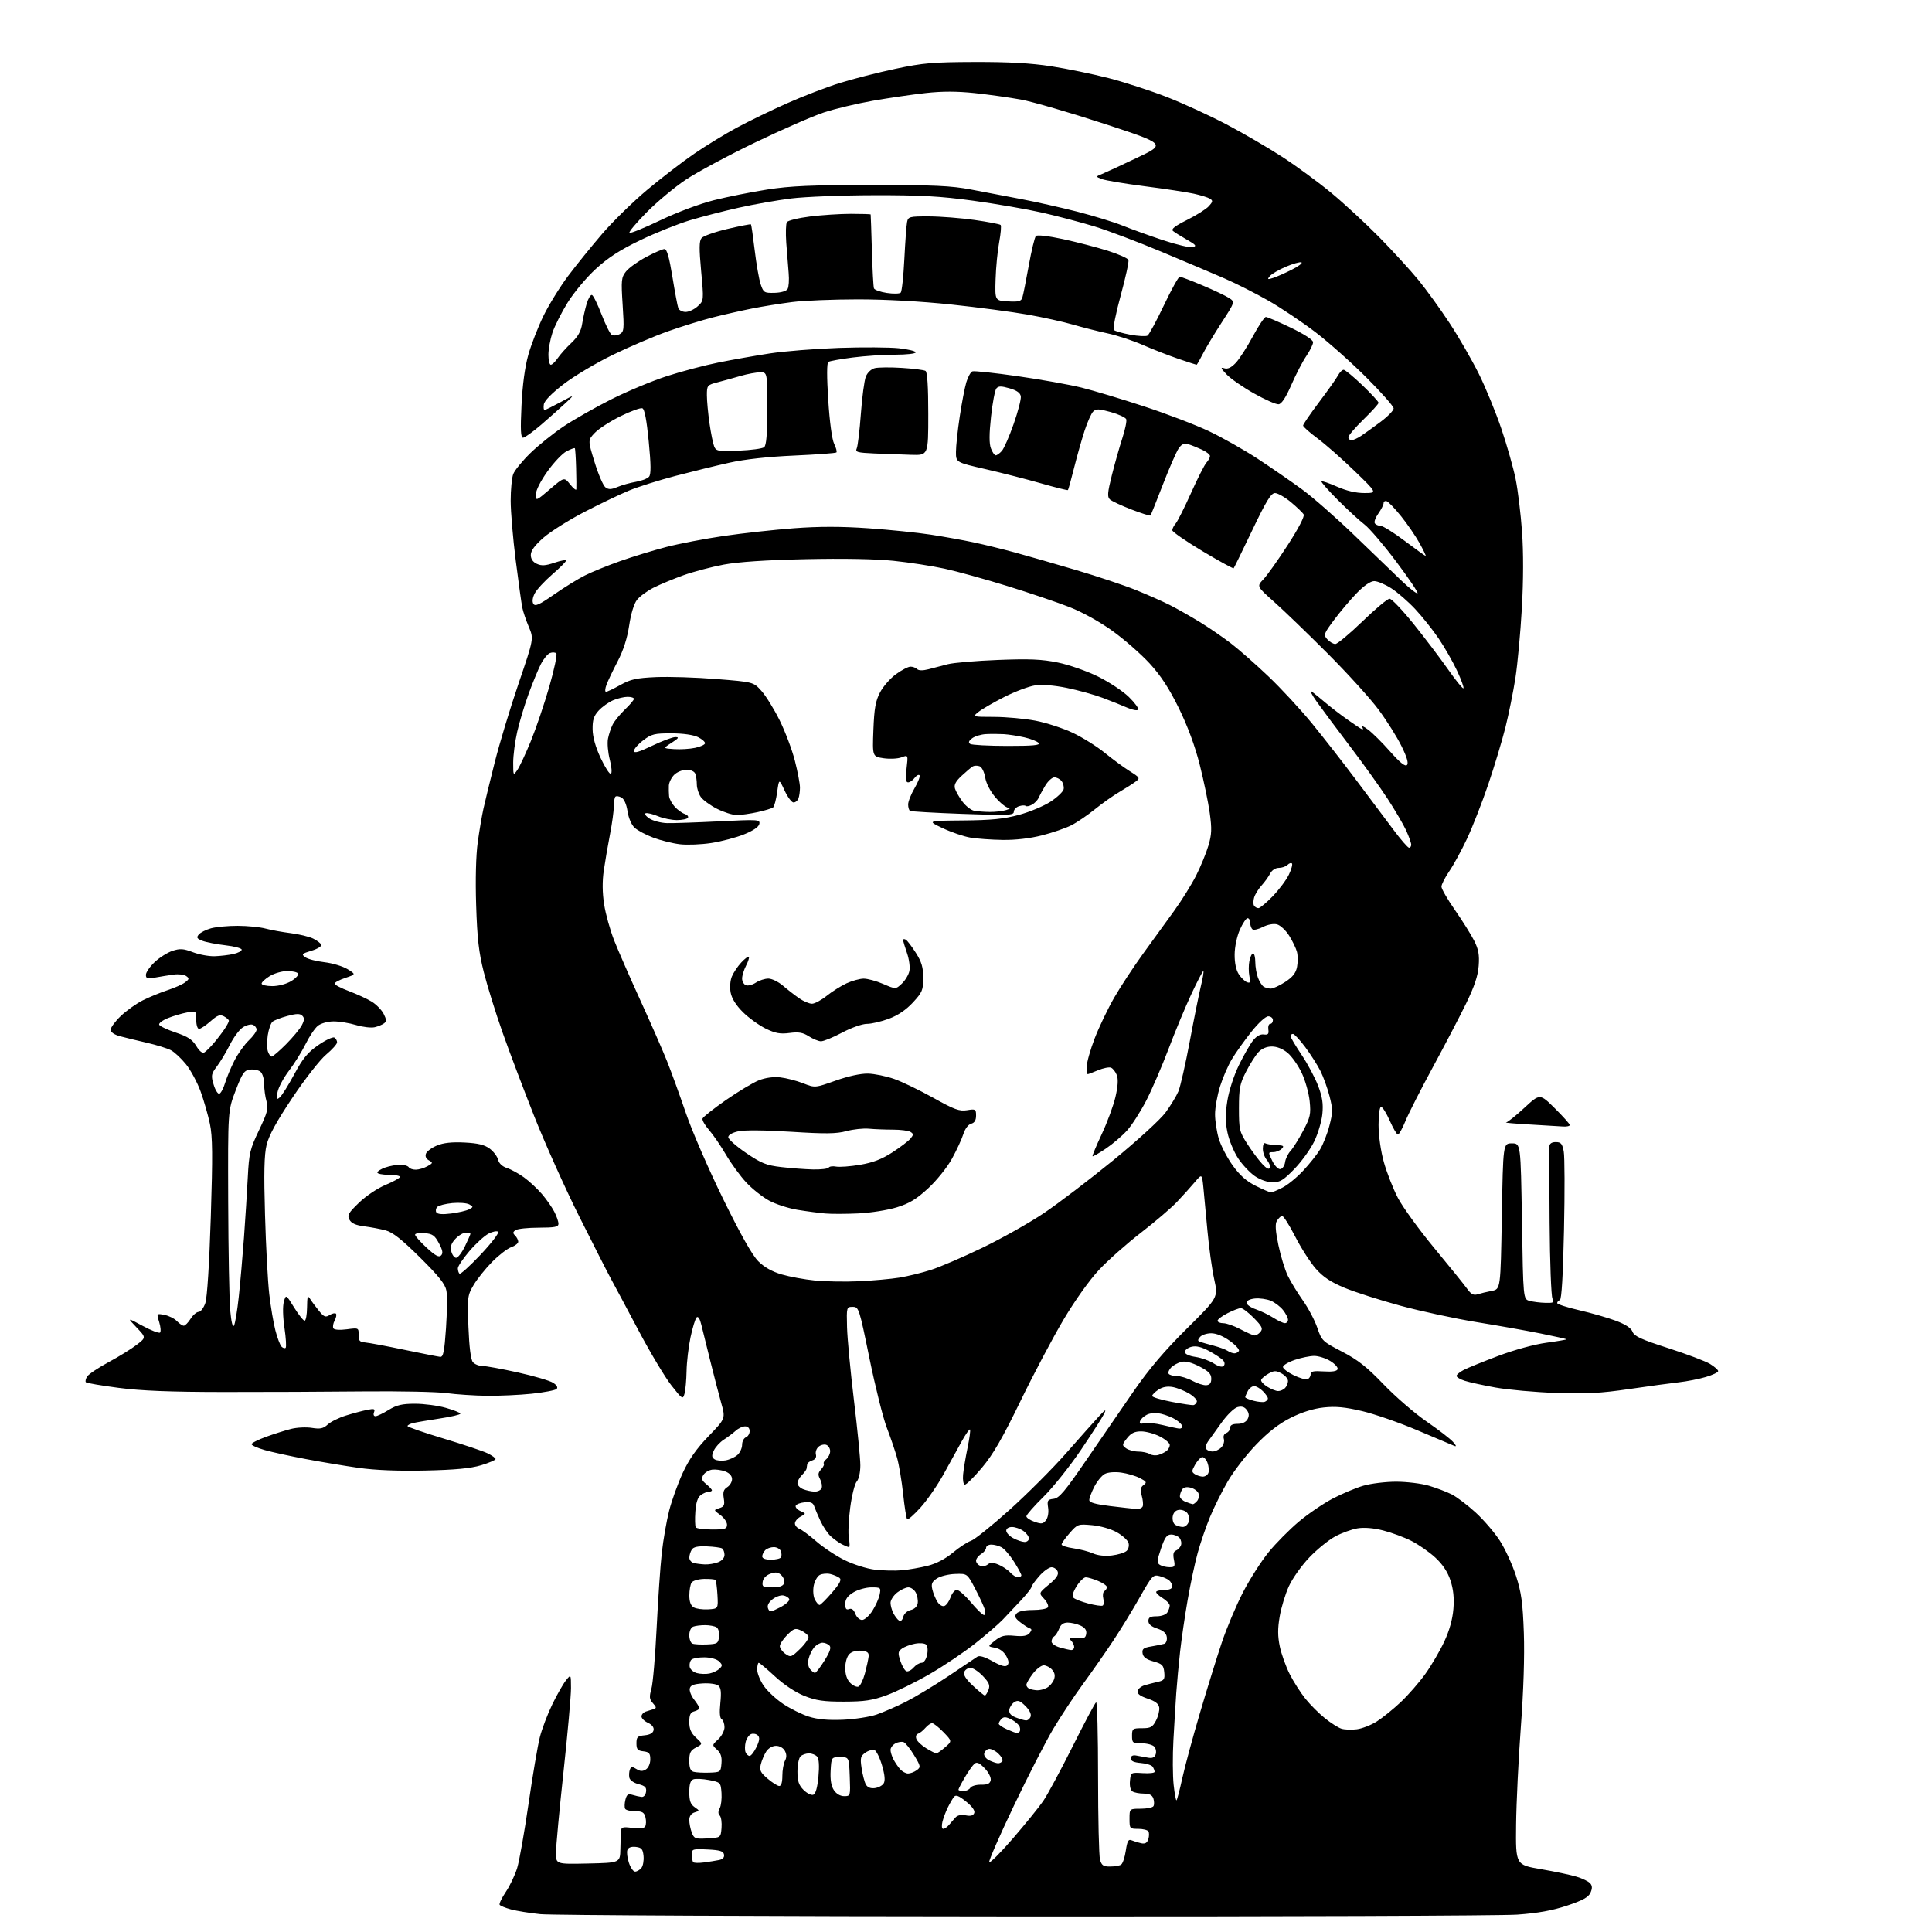 <?xml version="1.0" encoding="UTF-8" standalone="no"?>
<svg 
  version="1.1" 
  xmlns="http://www.w3.org/2000/svg" 
  xmlns:xlink="http://www.w3.org/1999/xlink" 
  xmlns:svg="http://www.w3.org/2000/svg"
  xmlns:rdf="http://www.w3.org/1999/02/22-rdf-syntax-ns#"
  xmlns:cc="http://creativecommons.org/ns#"
  xmlns:dc="http://purl.org/dc/elements/1.1/"
  viewBox="0 0 768 768"
  width="768"
  height="768"
>
<style>svg {background-color: white; }</style>"
<path stroke="none" fill="black" fill-rule="evenodd" d="M407.00,761.82C305.52,761.77 219.03,761.36 214.80,760.91C210.56,760.47 205.29,759.62 203.09,759.02C200.89,758.43 198.87,757.60 198.61,757.18C198.35,756.76 199.47,754.45 201.08,752.04C202.70,749.64 204.72,745.38 205.58,742.58C206.43,739.79 208.47,728.29 210.10,717.03C211.73,705.77 213.75,693.84 214.60,690.53C215.45,687.21 217.68,681.35 219.55,677.50C221.42,673.65 223.86,669.38 224.96,668.00C226.96,665.50 226.96,665.50 226.98,671.04C226.99,674.08 225.65,689.07 224.00,704.33C222.35,719.60 221.00,734.11 221.00,736.58C221.00,741.06 221.00,741.06 233.75,740.78C246.50,740.50 246.50,740.50 246.61,735.00C246.67,731.98 246.78,728.72 246.86,727.77C246.98,726.31 247.69,726.13 251.37,726.64C254.23,727.03 255.99,726.83 256.46,726.06C256.86,725.41 256.91,723.79 256.58,722.44C256.07,720.45 255.33,720.00 252.54,720.00C250.66,720.00 248.85,719.57 248.53,719.05C248.20,718.52 248.24,716.91 248.60,715.46C249.13,713.35 249.67,712.96 251.38,713.48C252.55,713.84 254.17,714.21 255.00,714.31C255.86,714.42 256.63,713.56 256.81,712.30C257.06,710.53 256.46,709.92 253.82,709.23C251.91,708.74 250.36,707.63 250.17,706.63C249.98,705.67 250.08,704.22 250.39,703.42C250.86,702.21 251.30,702.17 252.98,703.22C254.49,704.16 255.46,704.20 256.75,703.38C257.76,702.75 258.50,701.05 258.50,699.39C258.50,696.98 258.04,696.45 255.75,696.18C253.46,695.92 253.00,695.38 253.00,693.00C253.00,690.49 253.41,690.09 256.24,689.81C258.37,689.61 259.60,688.90 259.81,687.76C260.02,686.67 259.18,685.58 257.57,684.85C256.16,684.21 255.00,683.06 255.00,682.31C255.00,681.55 255.79,680.68 256.75,680.37C257.71,680.06 259.12,679.62 259.89,679.38C261.01,679.04 260.94,678.60 259.56,677.07C258.13,675.48 258.03,674.57 258.94,671.34C259.54,669.23 260.47,658.34 261.02,647.15C261.57,635.96 262.49,622.53 263.07,617.31C263.65,612.08 264.98,604.50 266.01,600.45C267.05,596.41 269.47,589.68 271.41,585.49C273.92,580.06 276.85,575.89 281.68,570.89C288.43,563.89 288.43,563.89 286.69,557.70C285.74,554.29 283.78,546.77 282.35,541.00C280.91,535.23 279.31,528.76 278.79,526.62C278.21,524.20 277.50,523.10 276.91,523.69C276.40,524.20 275.31,527.75 274.50,531.56C273.70,535.38 272.98,541.42 272.92,545.00C272.85,548.58 272.49,552.62 272.11,553.99C271.44,556.40 271.24,556.27 266.88,550.71C264.38,547.53 258.59,537.86 254.00,529.22C249.42,520.57 244.44,511.25 242.94,508.50C241.45,505.75 235.72,494.50 230.22,483.50C224.71,472.50 216.73,454.73 212.47,444.00C208.22,433.27 202.51,418.20 199.80,410.50C197.08,402.80 193.72,392.00 192.33,386.50C190.32,378.55 189.70,373.08 189.28,359.82C188.95,349.60 189.20,339.93 189.91,334.82C190.54,330.25 191.56,324.25 192.17,321.50C192.77,318.75 194.80,310.43 196.67,303.00C198.54,295.57 202.80,281.49 206.14,271.70C212.20,253.90 212.20,253.90 210.21,249.20C209.11,246.61 207.94,243.15 207.61,241.50C207.28,239.85 206.10,231.40 205.00,222.71C203.90,214.03 203.00,203.37 203.00,199.03C203.00,194.68 203.46,189.92 204.02,188.44C204.59,186.96 207.64,183.22 210.82,180.12C213.99,177.03 219.94,172.26 224.04,169.51C228.14,166.77 236.68,161.92 243.00,158.74C249.32,155.56 259.24,151.42 265.04,149.54C270.84,147.66 280.06,145.22 285.54,144.12C291.02,143.01 300.23,141.39 306.00,140.50C311.77,139.61 324.17,138.63 333.54,138.30C342.92,137.98 353.60,138.05 357.29,138.44C360.98,138.84 364.00,139.57 364.00,140.08C364.00,140.59 360.32,141.00 355.82,141.00C351.32,141.00 343.72,141.50 338.94,142.12C334.16,142.73 329.81,143.52 329.28,143.87C328.66,144.27 328.64,149.71 329.24,159.00C329.79,167.70 330.73,174.66 331.58,176.41C332.37,178.01 332.77,179.56 332.49,179.85C332.20,180.14 324.66,180.69 315.73,181.09C305.32,181.55 296.09,182.56 290.00,183.92C284.77,185.08 275.10,187.45 268.50,189.18C261.90,190.91 253.57,193.54 250.00,195.02C246.43,196.50 238.47,200.31 232.31,203.50C226.16,206.69 218.85,211.29 216.06,213.72C212.57,216.78 211.00,218.91 211.00,220.60C211.00,222.21 211.82,223.42 213.42,224.14C215.28,224.99 216.89,224.88 220.42,223.68C222.94,222.82 225.00,222.46 225.00,222.87C225.00,223.28 222.52,225.76 219.49,228.37C216.46,230.99 213.35,234.36 212.57,235.87C211.68,237.58 211.48,239.15 212.02,240.03C212.72,241.16 214.37,240.41 220.20,236.35C224.21,233.56 229.75,230.13 232.50,228.75C235.25,227.36 241.55,224.80 246.50,223.05C251.45,221.30 259.69,218.78 264.80,217.45C269.92,216.12 280.27,214.13 287.80,213.04C295.34,211.94 307.87,210.57 315.65,209.98C325.64,209.24 334.32,209.24 345.15,209.99C353.59,210.58 364.77,211.72 370.00,212.53C375.23,213.34 382.88,214.71 387.00,215.59C391.12,216.46 398.55,218.28 403.50,219.63C408.45,220.98 419.39,224.13 427.81,226.62C436.23,229.11 446.90,232.67 451.51,234.53C456.12,236.39 462.19,239.08 465.00,240.50C467.81,241.93 473.13,244.93 476.81,247.18C480.49,249.44 486.11,253.28 489.30,255.74C492.49,258.19 499.20,264.09 504.20,268.85C509.20,273.61 516.98,282.00 521.48,287.50C525.98,293.00 533.91,303.15 539.08,310.05C544.26,316.96 550.92,325.85 553.88,329.80C556.83,333.76 559.64,337.00 560.13,337.00C560.61,337.00 560.99,336.44 560.98,335.75C560.97,335.06 560.07,332.56 559.00,330.18C557.92,327.81 554.59,322.12 551.61,317.54C548.62,312.96 541.95,303.65 536.79,296.86C531.62,290.06 525.63,282.02 523.47,279.00C521.32,275.98 520.44,274.16 521.53,274.97C522.61,275.78 525.10,277.81 527.06,279.47C529.01,281.14 532.84,284.07 535.56,286.00C538.28,287.93 540.90,289.67 541.39,289.88C541.88,290.09 541.93,289.69 541.50,288.99C541.07,288.30 542.11,288.76 543.82,290.03C545.53,291.29 549.48,295.21 552.60,298.74C556.48,303.13 558.58,304.82 559.29,304.11C559.99,303.41 559.31,301.03 557.10,296.55C555.33,292.95 551.23,286.44 547.99,282.07C544.76,277.71 535.67,267.69 527.80,259.81C519.94,251.93 510.36,242.69 506.52,239.28C499.55,233.08 499.55,233.08 502.22,230.29C503.68,228.76 508.05,222.61 511.92,216.63C516.16,210.08 518.67,205.25 518.23,204.49C517.83,203.79 515.54,201.60 513.16,199.61C510.77,197.63 507.92,196.00 506.83,196.00C505.27,196.00 503.37,199.10 497.80,210.75C493.93,218.86 490.59,225.68 490.40,225.89C490.21,226.11 484.64,223.05 478.02,219.10C471.41,215.14 466.00,211.40 466.00,210.78C466.00,210.16 466.62,208.95 467.37,208.08C468.12,207.21 470.85,201.78 473.44,196.00C476.03,190.22 478.79,184.79 479.57,183.92C480.36,183.05 481.00,181.87 481.00,181.29C481.00,180.70 479.54,179.55 477.75,178.73C475.96,177.90 473.53,176.93 472.34,176.57C470.75,176.09 469.74,176.53 468.56,178.21C467.68,179.47 464.87,185.90 462.31,192.50C459.76,199.10 457.52,204.68 457.34,204.91C457.16,205.14 453.75,204.06 449.76,202.53C445.77,200.99 441.91,199.19 441.19,198.52C440.11,197.52 440.25,195.81 441.98,188.90C443.14,184.28 445.01,177.67 446.14,174.21C447.26,170.76 447.97,167.36 447.70,166.66C447.43,165.96 444.67,164.68 441.56,163.81C436.78,162.48 435.69,162.45 434.54,163.61C433.79,164.36 432.25,167.79 431.13,171.23C430.01,174.68 428.13,181.32 426.96,186.00C425.79,190.68 424.69,194.64 424.52,194.81C424.35,194.98 419.55,193.78 413.86,192.15C408.16,190.52 398.21,187.97 391.75,186.49C380.00,183.80 380.00,183.80 380.01,179.65C380.01,177.37 380.68,171.07 381.50,165.65C382.31,160.22 383.50,154.06 384.13,151.95C384.77,149.83 385.85,147.89 386.53,147.63C387.21,147.36 395.33,148.23 404.56,149.55C413.78,150.87 425.20,152.91 429.92,154.08C434.64,155.25 445.81,158.60 454.75,161.54C463.69,164.47 475.31,168.91 480.56,171.40C485.82,173.89 494.51,178.81 499.88,182.32C505.24,185.84 513.20,191.33 517.57,194.52C521.93,197.71 531.35,205.99 538.50,212.90C545.65,219.82 554.08,227.93 557.22,230.93C560.37,233.93 563.20,236.14 563.50,235.83C563.80,235.53 560.00,229.87 555.04,223.27C550.08,216.66 544.41,210.03 542.44,208.52C540.47,207.02 535.71,202.64 531.86,198.80C528.02,194.95 525.07,191.60 525.31,191.36C525.55,191.11 528.34,192.06 531.50,193.46C535.25,195.11 539.03,196.00 542.37,195.99C547.50,195.97 547.50,195.97 538.47,187.24C533.50,182.43 526.87,176.59 523.72,174.26C520.57,171.92 518.00,169.63 518.00,169.16C518.00,168.69 520.85,164.52 524.33,159.90C527.82,155.28 531.21,150.49 531.87,149.25C532.53,148.01 533.54,147.00 534.12,147.00C534.70,147.00 538.06,149.77 541.59,153.16C545.11,156.55 548.00,159.68 548.00,160.12C548.00,160.57 545.30,163.55 542.00,166.76C538.70,169.97 536.00,173.14 536.00,173.80C536.00,174.46 536.56,175.00 537.25,174.99C537.94,174.99 539.67,174.20 541.11,173.24C542.54,172.29 546.03,169.77 548.86,167.66C551.69,165.54 554.00,163.16 554.00,162.35C554.00,161.55 549.16,156.06 543.25,150.15C537.34,144.23 528.20,136.10 522.95,132.08C517.69,128.06 509.28,122.42 504.26,119.54C499.23,116.67 491.38,112.69 486.81,110.71C482.24,108.73 470.90,103.92 461.61,100.04C452.32,96.15 440.40,91.64 435.11,90.02C429.82,88.40 420.48,85.94 414.34,84.54C408.19,83.15 395.82,81.00 386.84,79.78C373.74,77.99 365.93,77.56 347.50,77.60C334.85,77.62 320.00,78.21 314.50,78.89C309.00,79.58 299.65,81.22 293.73,82.55C287.80,83.87 279.03,86.13 274.23,87.57C269.43,89.02 260.55,92.58 254.50,95.49C246.46,99.36 241.69,102.44 236.79,106.95C233.08,110.35 228.08,116.34 225.63,120.30C223.18,124.26 220.47,129.65 219.59,132.28C218.72,134.92 218.00,138.85 218.00,141.03C218.00,143.22 218.43,145.00 218.95,145.00C219.48,145.00 220.72,143.82 221.70,142.37C222.69,140.92 225.13,138.19 227.13,136.31C229.75,133.84 230.95,131.71 231.42,128.69C231.79,126.39 232.59,122.80 233.21,120.72C233.83,118.64 234.77,117.09 235.31,117.27C235.85,117.45 237.56,120.92 239.12,124.98C240.68,129.03 242.50,132.69 243.17,133.11C243.84,133.52 245.25,133.40 246.30,132.84C248.06,131.90 248.15,131.02 247.51,121.16C246.87,111.37 246.98,110.29 248.84,107.92C249.96,106.51 253.55,103.92 256.83,102.17C260.10,100.43 263.39,99.00 264.14,99.00C265.10,99.00 266.03,102.27 267.29,110.01C268.27,116.07 269.33,121.69 269.64,122.51C269.96,123.33 271.27,124.00 272.55,124.00C273.84,124.00 275.99,122.99 277.34,121.75C279.80,119.50 279.80,119.50 278.72,107.82C277.88,98.68 277.91,95.81 278.89,94.64C279.57,93.81 284.20,92.18 289.18,91.01C294.15,89.84 298.36,89.03 298.52,89.19C298.68,89.36 299.35,93.98 300.00,99.45C300.65,104.92 301.71,111.00 302.36,112.95C303.48,116.31 303.78,116.50 307.87,116.41C310.41,116.35 312.55,115.73 313.07,114.91C313.55,114.13 313.75,111.25 313.50,108.50C313.26,105.75 312.83,100.35 312.55,96.50C312.28,92.65 312.39,88.96 312.80,88.31C313.21,87.66 317.35,86.64 322.00,86.06C326.64,85.48 333.95,85.00 338.22,85.00C342.50,85.00 346.04,85.11 346.10,85.25C346.15,85.39 346.37,91.80 346.59,99.50C346.81,107.20 347.18,114.01 347.41,114.62C347.65,115.24 349.96,116.07 352.54,116.45C355.13,116.84 357.61,116.79 358.05,116.33C358.50,115.87 359.15,109.88 359.49,103.00C359.84,96.12 360.32,89.49 360.58,88.25C361.01,86.13 361.53,86.00 369.27,86.02C373.80,86.03 381.92,86.67 387.33,87.43C392.73,88.20 397.43,89.09 397.76,89.43C398.09,89.76 397.83,92.83 397.19,96.26C396.54,99.69 395.90,106.33 395.76,111.00C395.50,119.50 395.50,119.50 400.67,119.80C404.92,120.05 405.93,119.78 406.40,118.30C406.72,117.31 407.86,111.59 408.94,105.60C410.02,99.60 411.30,94.30 411.79,93.81C412.31,93.29 416.82,93.82 422.59,95.06C428.04,96.24 436.01,98.31 440.30,99.66C444.60,101.02 448.32,102.66 448.57,103.33C448.83,103.99 447.44,110.34 445.50,117.44C443.55,124.55 442.32,130.72 442.77,131.17C443.22,131.62 446.16,132.47 449.31,133.05C452.45,133.63 455.53,133.79 456.15,133.41C456.77,133.02 459.71,127.60 462.67,121.36C465.64,115.11 468.47,110.00 468.96,110.00C469.44,110.00 473.52,111.55 478.02,113.45C482.51,115.34 487.26,117.60 488.57,118.45C490.95,120.01 490.95,120.01 485.60,128.26C482.66,132.79 479.29,138.41 478.11,140.75C476.92,143.09 475.82,145.00 475.65,145.00C475.49,145.00 472.23,143.94 468.41,142.64C464.60,141.34 458.26,138.87 454.34,137.15C450.41,135.42 444.11,133.35 440.35,132.54C436.58,131.73 430.38,130.16 426.56,129.05C422.75,127.94 414.65,126.15 408.56,125.07C402.48,123.99 388.80,122.18 378.16,121.05C366.22,119.79 352.01,119.00 341.06,119.00C331.30,119.00 319.53,119.48 314.91,120.07C310.28,120.66 303.12,121.81 299.00,122.63C294.88,123.45 287.90,125.03 283.50,126.14C279.10,127.25 271.00,129.76 265.50,131.71C260.00,133.66 250.10,137.89 243.50,141.11C236.90,144.32 228.12,149.56 224.00,152.74C219.29,156.36 216.38,159.35 216.18,160.76C216.00,161.99 216.12,163.00 216.45,163.00C216.77,163.00 219.61,161.60 222.77,159.89C228.50,156.79 228.50,156.79 224.91,160.14C222.94,161.99 218.58,165.86 215.23,168.75C211.88,171.64 208.59,174.00 207.92,174.00C206.99,174.00 206.84,170.94 207.30,161.25C207.70,152.94 208.65,145.89 210.02,141.01C211.19,136.89 213.91,129.91 216.06,125.51C218.22,121.10 222.63,113.98 225.85,109.68C229.08,105.38 235.17,97.85 239.38,92.95C243.59,88.05 251.64,80.18 257.27,75.46C262.90,70.75 271.32,64.27 276.00,61.07C280.68,57.87 288.32,53.20 293.00,50.68C297.68,48.17 306.61,43.83 312.86,41.06C319.10,38.28 328.52,34.66 333.78,33.01C339.04,31.37 349.01,28.82 355.92,27.36C366.94,25.02 370.86,24.69 387.50,24.64C400.92,24.60 409.85,25.10 417.90,26.35C424.18,27.32 434.46,29.44 440.75,31.06C447.04,32.69 457.43,36.06 463.84,38.56C470.25,41.06 480.90,45.95 487.50,49.42C494.10,52.89 504.08,58.70 509.68,62.34C515.28,65.97 524.06,72.41 529.18,76.65C534.31,80.89 542.92,88.85 548.32,94.34C553.72,99.83 560.74,107.51 563.93,111.41C567.11,115.31 572.67,123.01 576.28,128.52C579.90,134.03 585.09,143.06 587.84,148.57C590.58,154.09 594.63,163.98 596.85,170.55C599.07,177.12 601.61,186.08 602.49,190.45C603.38,194.82 604.52,204.23 605.03,211.37C605.62,219.62 605.59,230.74 604.95,241.92C604.40,251.59 603.25,264.00 602.40,269.50C601.54,275.00 599.76,283.83 598.44,289.11C597.12,294.40 594.05,304.57 591.63,311.72C589.21,318.87 585.42,328.57 583.22,333.28C581.01,337.99 577.81,343.87 576.10,346.35C574.40,348.83 573.00,351.58 573.00,352.46C573.00,353.34 575.42,357.54 578.38,361.78C581.34,366.03 584.76,371.49 585.99,373.92C587.73,377.38 588.13,379.56 587.80,383.92C587.50,387.95 586.10,392.14 582.75,399.00C580.20,404.23 574.23,415.65 569.48,424.40C564.74,433.14 559.88,442.71 558.68,445.65C557.48,448.59 556.14,451.00 555.69,451.00C555.25,451.00 553.80,448.53 552.46,445.50C551.12,442.47 549.57,440.00 549.01,440.00C548.42,440.00 548.00,443.00 548.00,447.19C548.00,451.42 548.86,457.48 550.10,461.94C551.26,466.10 553.77,472.51 555.69,476.19C557.61,479.87 564.14,488.87 570.20,496.19C576.26,503.51 582.12,510.77 583.23,512.33C584.78,514.49 585.76,515.01 587.38,514.50C588.54,514.13 591.08,513.52 593.00,513.15C596.50,512.47 596.50,512.47 597.00,483.48C597.50,454.50 597.50,454.50 601.00,454.50C604.50,454.50 604.50,454.50 605.00,485.46C605.50,516.41 605.50,516.41 608.00,517.11C609.38,517.49 612.20,517.85 614.29,517.90C617.59,517.99 617.95,517.78 617.13,516.25C616.62,515.29 616.10,501.67 615.99,486.00C615.88,470.32 615.83,456.71 615.89,455.75C615.96,454.59 616.82,454.00 618.45,454.00C620.50,454.00 621.03,454.63 621.61,457.72C621.99,459.76 622.04,473.81 621.71,488.95C621.33,506.98 620.76,516.58 620.06,516.81C619.48,517.01 619.00,517.54 619.00,517.99C619.00,518.45 622.95,519.73 627.78,520.84C632.61,521.95 639.16,523.84 642.34,525.03C646.19,526.47 648.40,527.93 648.96,529.41C649.64,531.19 652.45,532.47 663.15,535.91C670.49,538.27 677.96,541.09 679.75,542.18C681.54,543.27 683.00,544.56 683.00,545.04C683.00,545.53 680.80,546.58 678.10,547.38C675.41,548.18 670.58,549.13 667.35,549.49C664.13,549.85 655.20,551.06 647.50,552.19C636.31,553.83 630.49,554.14 618.50,553.72C610.25,553.43 599.45,552.46 594.50,551.57C589.55,550.68 584.04,549.47 582.25,548.89C580.46,548.32 579.00,547.44 579.00,546.95C579.00,546.45 580.28,545.39 581.85,544.58C583.42,543.76 589.61,541.25 595.60,538.99C601.97,536.59 609.93,534.41 614.74,533.76C619.27,533.14 622.86,532.52 622.71,532.38C622.57,532.23 617.96,531.21 612.48,530.10C606.99,528.98 595.52,526.95 587.00,525.57C578.48,524.19 564.85,521.25 556.72,519.05C548.60,516.84 538.59,513.64 534.48,511.93C528.97,509.63 525.97,507.63 523.04,504.31C520.86,501.84 517.15,496.03 514.79,491.41C512.43,486.79 510.08,483.15 509.57,483.31C509.06,483.48 508.17,484.37 507.59,485.29C506.83,486.49 506.99,489.16 508.17,494.87C509.07,499.21 510.76,504.74 511.92,507.14C513.09,509.54 515.80,513.97 517.94,516.99C520.09,520.01 522.65,524.88 523.65,527.81C525.40,532.97 525.72,533.27 533.48,537.30C539.75,540.55 543.36,543.39 550.00,550.31C554.67,555.18 562.37,561.83 567.10,565.09C571.83,568.35 576.56,571.99 577.60,573.18C578.95,574.71 579.06,575.16 578.00,574.72C577.17,574.38 570.65,571.62 563.50,568.59C556.35,565.55 546.45,562.11 541.50,560.94C534.68,559.34 530.98,558.98 526.22,559.49C522.13,559.93 517.58,561.35 513.17,563.55C508.47,565.90 504.24,569.17 499.37,574.22C495.50,578.22 490.42,584.80 488.08,588.82C485.74,592.85 482.53,599.28 480.96,603.11C479.38,606.94 477.19,613.32 476.10,617.28C475.00,621.25 473.21,629.67 472.11,636.00C471.01,642.33 469.66,651.55 469.11,656.50C468.56,661.45 467.87,668.88 467.58,673.00C467.30,677.12 466.79,685.55 466.45,691.72C466.11,697.90 466.15,705.90 466.54,709.52C466.93,713.13 467.45,715.88 467.70,715.63C467.95,715.38 468.98,711.42 469.99,706.84C470.99,702.25 474.14,690.62 476.98,681.00C479.82,671.38 483.73,658.77 485.66,653.00C487.59,647.23 491.39,638.23 494.09,633.00C496.79,627.77 501.38,620.59 504.28,617.03C507.18,613.47 512.59,608.00 516.29,604.89C520.00,601.78 526.06,597.65 529.77,595.71C533.47,593.78 538.94,591.47 541.93,590.60C544.92,589.72 550.80,589.00 555.00,589.00C559.20,589.00 565.08,589.72 568.07,590.61C571.06,591.50 575.13,593.05 577.12,594.06C579.11,595.08 583.35,598.29 586.54,601.20C589.74,604.12 594.08,609.16 596.19,612.42C598.30,615.68 601.19,621.98 602.63,626.42C604.77,633.09 605.32,637.05 605.75,649.09C606.07,658.31 605.63,672.13 604.55,686.59C603.61,699.19 602.77,716.66 602.67,725.40C602.50,741.31 602.50,741.31 612.50,743.02C618.00,743.96 624.42,745.31 626.76,746.03C629.11,746.74 631.53,747.94 632.16,748.69C632.98,749.68 633.00,750.71 632.22,752.42C631.41,754.20 629.09,755.47 622.90,757.53C617.06,759.48 611.30,760.51 603.08,761.10C596.71,761.55 508.48,761.88 407.00,761.82zM252.46,744.00C253.17,744.00 254.29,743.35 254.95,742.57C255.60,741.78 255.99,739.64 255.82,737.82C255.55,735.04 255.05,734.45 252.74,734.18C250.97,733.98 249.78,734.41 249.40,735.39C249.08,736.23 249.34,738.51 249.99,740.46C250.63,742.41 251.74,744.00 252.46,744.00zM441.27,741.98C443.05,741.98 445.02,741.64 445.65,741.23C446.29,740.83 447.13,738.34 447.52,735.69C448.11,731.77 448.55,731.01 449.87,731.57C450.77,731.95 452.47,732.47 453.65,732.73C455.20,733.06 455.99,732.61 456.47,731.11C456.83,729.96 456.85,728.56 456.51,728.01C456.16,727.45 454.33,727.00 452.44,727.00C449.09,727.00 449.00,726.89 449.00,723.00C449.00,719.00 449.00,719.00 453.44,719.00C455.88,719.00 458.16,718.55 458.51,717.99C458.85,717.44 458.84,716.09 458.50,714.99C458.04,713.56 456.97,713.00 454.68,712.98C452.93,712.98 450.90,712.59 450.18,712.13C449.38,711.63 448.98,709.94 449.18,707.92C449.50,704.57 449.52,704.56 454.25,704.85C456.86,705.02 458.99,704.78 458.98,704.33C458.98,703.87 458.63,702.97 458.22,702.32C457.81,701.68 455.68,701.00 453.49,700.82C450.75,700.60 449.50,700.03 449.50,699.00C449.50,698.06 450.25,697.62 451.50,697.82C452.60,698.00 454.67,698.38 456.11,698.66C457.98,699.04 458.90,698.70 459.37,697.47C459.74,696.52 459.52,695.13 458.89,694.37C458.27,693.62 456.01,693.00 453.88,693.00C450.24,693.00 450.00,692.82 450.00,690.00C450.00,687.17 450.23,687.00 453.97,687.00C457.40,687.00 458.17,686.58 459.54,683.93C460.41,682.25 460.98,679.92 460.81,678.76C460.59,677.28 459.22,676.23 456.20,675.23C453.26,674.25 451.99,673.30 452.20,672.23C452.36,671.37 453.62,670.33 455.00,669.92C456.38,669.51 458.76,668.90 460.31,668.55C462.77,668.01 463.08,667.53 462.81,664.74C462.54,661.96 461.98,661.41 458.50,660.44C455.65,659.65 454.41,658.72 454.19,657.22C453.93,655.48 454.53,655.00 457.69,654.48C459.78,654.13 462.09,653.66 462.82,653.43C463.55,653.20 464.00,651.99 463.82,650.75C463.60,649.19 462.43,648.16 460.00,647.37C457.65,646.61 456.50,645.62 456.50,644.37C456.50,642.92 457.24,642.50 459.79,642.50C461.62,642.50 463.49,641.84 464.02,641.00C464.54,640.17 464.98,638.93 464.98,638.24C464.99,637.54 463.65,636.15 462.00,635.15C460.36,634.15 459.31,633.03 459.67,632.66C460.03,632.30 461.61,632.00 463.17,632.00C464.91,632.00 466.00,631.47 466.00,630.62C466.00,629.86 465.43,628.78 464.74,628.20C464.05,627.63 462.30,626.86 460.85,626.50C458.38,625.88 457.91,626.39 453.19,634.76C450.42,639.67 445.66,647.47 442.60,652.09C439.54,656.72 434.13,664.48 430.56,669.34C427.00,674.20 421.64,682.30 418.64,687.34C415.64,692.38 408.62,706.09 403.03,717.81C397.44,729.52 393.03,739.60 393.23,740.20C393.43,740.80 397.65,736.58 402.62,730.84C407.58,725.09 413.01,718.39 414.69,715.94C416.37,713.50 421.61,703.77 426.34,694.33C431.06,684.89 435.28,676.94 435.72,676.68C436.15,676.41 436.50,689.76 436.50,706.35C436.50,722.93 436.85,737.74 437.27,739.25C437.91,741.53 438.59,742.00 441.27,741.98zM279.84,740.36C281.85,740.09 284.54,739.66 285.82,739.40C287.34,739.09 288.02,738.34 287.81,737.21C287.55,735.85 286.19,735.44 281.24,735.20C275.25,734.92 275.00,735.00 275.00,737.29C275.00,738.60 275.27,739.93 275.59,740.26C275.91,740.58 277.83,740.63 279.84,740.36zM281.25,730.80C286.50,730.50 286.50,730.50 286.82,726.62C286.99,724.48 286.68,722.28 286.12,721.72C285.43,721.03 285.42,720.08 286.10,718.81C286.66,717.77 286.97,715.03 286.81,712.71C286.50,708.56 286.43,708.49 281.86,707.60C279.30,707.11 276.49,706.98 275.61,707.32C274.46,707.76 274.00,709.23 274.00,712.41C274.00,715.82 274.50,717.24 276.09,718.35C278.17,719.81 278.17,719.81 276.09,720.47C274.75,720.90 274.00,721.98 274.00,723.50C274.00,724.80 274.45,727.05 275.00,728.49C275.92,730.91 276.37,731.08 281.25,730.80zM374.94,727.00C375.48,727.00 376.50,726.31 377.21,725.47C377.92,724.62 379.08,723.29 379.79,722.50C380.61,721.59 382.10,721.27 383.89,721.63C385.86,722.02 386.89,721.74 387.28,720.70C387.64,719.76 386.45,718.09 384.02,716.14C381.14,713.82 379.95,713.36 379.22,714.28C378.69,714.95 377.58,716.85 376.77,718.50C375.95,720.15 374.98,722.74 374.62,724.25C374.24,725.83 374.38,727.00 374.94,727.00zM323.30,713.44C324.23,713.08 324.93,710.61 325.34,706.27C325.73,702.03 325.56,699.18 324.86,698.33C324.25,697.60 322.78,697.00 321.58,697.00C320.38,697.00 318.86,697.54 318.20,698.20C317.54,698.86 317.00,701.58 317.00,704.25C317.00,708.05 317.52,709.62 319.44,711.54C320.79,712.88 322.53,713.74 323.30,713.44zM335.57,714.00C338.07,714.00 338.08,713.94 337.79,706.25C337.50,698.50 337.50,698.50 334.00,698.50C330.50,698.50 330.50,698.50 330.19,703.84C329.99,707.46 330.40,709.96 331.47,711.59C332.44,713.08 334.01,714.00 335.57,714.00zM382.95,712.00C384.02,712.00 385.26,711.41 385.70,710.70C386.14,709.98 388.06,709.42 389.97,709.45C392.58,709.49 393.54,709.04 393.82,707.65C394.02,706.61 392.98,704.54 391.42,702.92C389.36,700.77 388.33,700.31 387.38,701.10C386.67,701.69 384.95,704.12 383.55,706.51C382.15,708.90 381.00,711.11 381.00,711.43C381.00,711.74 381.88,712.00 382.95,712.00zM347.72,710.81C349.14,710.64 350.74,709.80 351.27,708.94C351.94,707.87 351.74,705.61 350.63,701.80C349.74,698.73 348.38,695.98 347.62,695.68C346.85,695.39 345.24,695.85 344.02,696.70C342.08,698.06 341.89,698.80 342.50,702.87C342.89,705.42 343.63,708.31 344.17,709.31C344.80,710.50 346.02,711.01 347.72,710.81zM309.75,709.96C310.55,709.99 311.00,708.54 311.00,705.93C311.00,703.70 311.47,701.00 312.04,699.93C312.75,698.59 312.74,697.39 312.00,696.00C311.38,694.84 309.91,694.00 308.49,694.00C307.05,694.00 305.45,694.93 304.59,696.25C303.79,697.49 302.82,699.77 302.44,701.32C301.85,703.71 302.26,704.58 305.12,707.03C306.98,708.62 309.06,709.94 309.75,709.96zM282.00,704.66C286.40,704.50 286.51,704.42 286.80,700.95C287.01,698.38 286.53,696.89 285.06,695.55C283.02,693.71 283.02,693.71 285.51,691.40C286.88,690.13 288.00,687.98 288.00,686.61C288.00,685.24 287.49,683.80 286.87,683.42C286.13,682.96 285.95,680.77 286.35,676.96C286.79,672.67 286.59,670.91 285.55,670.04C284.78,669.41 281.99,669.02 279.34,669.19C275.69,669.42 274.44,669.93 274.19,671.25C274.00,672.21 274.79,674.18 275.93,675.63C277.07,677.08 278.00,678.61 278.00,679.02C278.00,679.43 277.10,680.00 276.00,680.29C274.45,680.69 274.00,681.65 274.00,684.54C274.00,687.30 274.70,688.92 276.69,690.76C279.37,693.25 279.37,693.25 276.69,694.66C274.47,695.82 274.00,696.75 274.00,699.96C274.00,702.82 274.47,703.98 275.75,704.33C276.71,704.60 279.52,704.74 282.00,704.66zM360.96,705.00C361.87,705.00 363.42,704.41 364.40,703.70C366.09,702.46 366.03,702.13 363.36,697.71C361.81,695.14 359.93,692.80 359.20,692.52C358.46,692.24 356.99,692.47 355.93,693.04C354.87,693.61 354.00,694.76 354.00,695.60C354.00,696.44 354.51,698.11 355.13,699.32C355.75,700.52 356.94,702.29 357.78,703.25C358.62,704.21 360.05,705.00 360.96,705.00zM396.69,700.93C397.35,700.97 398.14,700.58 398.46,700.06C398.78,699.54 398.03,698.18 396.80,697.03C395.57,695.88 393.87,695.07 393.04,695.23C392.21,695.39 391.39,696.23 391.22,697.09C391.06,697.95 391.95,699.15 393.21,699.76C394.47,700.37 396.04,700.90 396.69,700.93zM297.98,698.00C298.56,698.00 299.79,696.42 300.71,694.49C301.94,691.89 302.09,690.69 301.26,689.86C300.64,689.24 299.44,689.00 298.60,689.32C297.75,689.65 296.77,691.06 296.42,692.45C296.07,693.85 296.04,695.67 296.36,696.50C296.68,697.32 297.41,698.00 297.98,698.00zM372.19,697.00C372.58,697.00 374.15,695.91 375.69,694.57C378.50,692.14 378.50,692.14 375.05,688.57C373.16,686.61 371.12,685.00 370.53,685.00C369.93,685.00 368.72,685.85 367.84,686.88C366.95,687.91 365.65,688.95 364.93,689.19C364.18,689.44 363.91,690.32 364.29,691.30C364.64,692.23 366.41,693.89 368.22,694.99C370.02,696.09 371.81,696.99 372.19,697.00zM404.08,688.92C404.40,688.96 404.94,688.73 405.26,688.40C405.59,688.07 405.61,687.16 405.31,686.37C405.01,685.57 403.53,684.29 402.03,683.51C399.97,682.45 399.01,682.39 398.15,683.25C397.52,683.88 397.00,684.76 397.00,685.20C397.00,685.64 398.46,686.63 400.25,687.42C402.04,688.20 403.76,688.87 404.08,688.92zM539.30,687.42C541.39,687.17 544.98,685.78 547.27,684.33C549.56,682.88 553.87,679.40 556.84,676.60C559.81,673.79 564.21,668.75 566.61,665.39C569.01,662.03 572.38,656.27 574.10,652.59C576.16,648.20 577.41,643.72 577.75,639.58C578.10,635.18 577.74,631.75 576.57,628.21C575.44,624.80 573.47,621.85 570.54,619.14C568.14,616.93 563.88,613.96 561.07,612.54C558.27,611.11 553.24,609.25 549.91,608.40C546.07,607.41 542.33,607.10 539.68,607.53C537.38,607.90 533.36,609.36 530.75,610.76C528.14,612.17 523.51,615.93 520.46,619.13C517.41,622.32 513.77,627.45 512.36,630.53C510.95,633.60 509.30,639.02 508.70,642.57C507.88,647.36 507.89,650.44 508.75,654.54C509.39,657.58 511.17,662.53 512.70,665.54C514.24,668.56 517.05,672.95 518.95,675.31C520.85,677.67 524.33,681.15 526.70,683.05C529.06,684.95 532.01,686.81 533.25,687.19C534.49,687.58 537.21,687.68 539.30,687.42zM335.00,683.63C339.68,683.44 345.75,682.50 348.50,681.55C351.25,680.59 356.47,678.32 360.09,676.49C363.71,674.66 371.30,670.09 376.94,666.33C382.58,662.57 387.77,659.09 388.47,658.59C389.30,657.99 391.36,658.59 394.54,660.37C397.93,662.26 399.66,662.74 400.41,661.99C401.16,661.24 401.02,660.13 399.95,658.22C399.00,656.54 397.31,655.31 395.49,655.00C392.56,654.49 392.56,654.49 395.53,652.15C397.96,650.23 399.36,649.88 403.25,650.25C406.70,650.58 408.34,650.29 409.25,649.19C410.21,648.03 410.22,647.58 409.30,647.27C408.64,647.05 406.94,645.95 405.51,644.83C403.46,643.22 403.17,642.50 404.08,641.40C404.81,640.52 407.23,640.00 410.56,640.00C413.49,640.00 416.18,639.52 416.55,638.93C416.91,638.34 416.24,636.82 415.05,635.55C412.89,633.26 412.89,633.26 417.00,629.85C419.95,627.39 420.92,625.95 420.44,624.72C420.08,623.77 418.98,623.00 418.00,623.00C417.01,623.00 414.81,624.59 413.10,626.53C411.40,628.48 410.00,630.43 410.00,630.88C410.00,631.32 408.16,633.67 405.91,636.09C403.65,638.52 400.39,641.98 398.66,643.78C396.92,645.59 391.98,649.87 387.67,653.28C383.37,656.70 375.27,662.16 369.67,665.41C364.08,668.65 356.35,672.46 352.50,673.86C346.77,675.95 343.69,676.41 335.50,676.43C327.37,676.44 324.42,676.01 319.72,674.14C316.19,672.73 311.65,669.72 308.08,666.42C304.86,663.44 301.96,661.00 301.62,661.00C301.28,661.00 301.00,662.21 301.00,663.70C301.00,665.18 302.18,668.10 303.63,670.18C305.07,672.27 308.57,675.51 311.40,677.39C314.23,679.27 318.79,681.52 321.53,682.39C324.94,683.48 329.16,683.87 335.00,683.63zM407.78,683.89C408.49,683.95 409.34,683.29 409.67,682.41C410.05,681.44 409.26,679.80 407.63,678.18C405.50,676.04 404.64,675.74 403.24,676.61C402.28,677.21 401.37,678.58 401.21,679.64C401.01,680.98 401.78,681.93 403.71,682.69C405.24,683.29 407.08,683.84 407.78,683.89zM391.49,674.00C391.81,674.00 392.45,672.99 392.93,671.75C393.63,669.94 393.20,668.87 390.70,666.25C389.00,664.46 386.78,663.00 385.77,663.00C384.76,663.00 383.65,663.74 383.30,664.65C382.87,665.78 383.97,667.51 386.80,670.15C389.07,672.27 391.18,674.00 391.49,674.00zM412.32,671.92C413.31,671.96 415.03,671.52 416.12,670.93C417.22,670.35 418.49,668.89 418.95,667.68C419.52,666.17 419.30,664.96 418.23,663.75C417.38,662.79 415.88,662.00 414.90,662.00C413.91,662.00 411.95,663.50 410.55,665.34C409.15,667.18 408.00,669.17 408.00,669.76C408.00,670.35 408.56,671.06 409.25,671.34C409.94,671.62 411.32,671.88 412.32,671.92zM341.25,670.46C341.97,670.18 343.12,667.83 343.82,665.23C344.51,662.63 345.17,659.60 345.29,658.50C345.45,656.94 344.82,656.43 342.38,656.20C340.48,656.01 338.61,656.53 337.63,657.52C336.68,658.47 336.00,660.78 336.00,663.07C336.00,665.65 336.68,667.68 337.98,668.98C339.06,670.06 340.54,670.73 341.25,670.46zM282.00,665.25C283.38,664.98 285.16,664.13 285.96,663.38C287.25,662.17 287.24,661.81 285.87,660.44C284.97,659.54 282.51,658.85 280.07,658.82C277.74,658.79 275.38,659.22 274.83,659.77C274.27,660.33 273.97,661.60 274.16,662.60C274.35,663.60 275.63,664.71 277.01,665.08C278.38,665.45 280.62,665.53 282.00,665.25zM323.97,665.00C324.37,665.00 326.07,662.79 327.75,660.10C329.96,656.54 330.50,654.90 329.70,654.10C329.09,653.49 327.86,653.00 326.95,653.00C326.05,653.00 324.60,653.79 323.73,654.75C322.87,655.71 321.85,657.74 321.47,659.26C321.04,660.96 321.25,662.60 322.01,663.51C322.69,664.33 323.57,665.00 323.97,665.00zM363.16,662.90C364.07,661.85 365.50,661.00 366.33,661.00C367.21,661.00 368.13,659.70 368.52,657.90C368.91,656.15 368.76,654.36 368.18,653.78C367.60,653.20 365.65,653.03 363.75,653.39C361.88,653.74 359.53,654.62 358.54,655.35C356.96,656.50 356.88,657.11 357.92,660.27C358.58,662.25 359.65,664.08 360.31,664.34C360.96,664.59 362.25,663.94 363.16,662.90zM318.13,655.37C320.17,653.38 321.63,651.19 321.37,650.51C321.10,649.83 319.76,648.76 318.38,648.13C316.16,647.11 315.52,647.32 312.93,649.91C311.32,651.53 310.00,653.53 310.00,654.37C310.00,655.20 311.00,656.58 312.21,657.44C314.31,658.90 314.63,658.79 318.13,655.37zM425.75,655.91C426.44,655.96 427.00,655.41 427.00,654.70C427.00,653.99 426.44,652.84 425.76,652.16C424.78,651.18 425.25,650.99 428.01,651.21C430.89,651.45 431.55,651.14 431.80,649.43C432.00,648.01 431.28,646.99 429.50,646.18C428.07,645.53 425.79,645.00 424.43,645.00C422.73,645.00 421.66,645.76 421.04,647.40C420.53,648.72 419.65,650.10 419.06,650.46C418.48,650.82 418.00,651.75 418.00,652.53C418.00,653.31 419.46,654.37 421.25,654.88C423.04,655.40 425.06,655.86 425.75,655.91zM281.00,653.69C285.17,653.51 285.52,653.29 285.83,650.61C286.02,648.97 285.59,647.35 284.83,646.87C284.10,646.41 282.07,646.02 280.33,646.02C278.59,646.01 276.45,646.27 275.58,646.61C274.66,646.96 274.00,648.38 274.00,650.02C274.00,651.57 274.56,653.07 275.25,653.36C275.94,653.65 278.52,653.80 281.00,653.69zM359.04,642.76C359.35,641.50 360.62,640.33 362.04,640.00C363.56,639.64 364.62,638.59 364.81,637.26C364.98,636.07 364.63,634.18 364.03,633.05C363.42,631.92 362.11,631.00 361.10,631.00C360.09,631.00 358.08,631.93 356.63,633.07C355.19,634.21 354.00,636.04 354.00,637.14C354.00,638.23 354.52,640.11 355.15,641.32C355.78,642.52 356.79,643.82 357.40,644.22C358.05,644.65 358.72,644.05 359.04,642.76zM342.73,643.96C343.70,643.93 345.54,642.29 346.81,640.30C348.07,638.32 349.37,635.41 349.68,633.85C350.23,631.11 350.10,631.00 346.38,631.00C344.24,631.01 341.04,631.90 339.25,632.99C336.91,634.41 336.00,635.71 336.00,637.59C336.00,639.54 336.40,640.06 337.53,639.63C338.55,639.24 339.38,639.87 340.01,641.52C340.54,642.91 341.73,643.98 342.73,643.96zM391.16,642.00C391.71,642.00 391.83,641.01 391.45,639.75C391.08,638.51 389.36,634.80 387.63,631.50C384.49,625.50 384.49,625.50 379.70,625.67C377.06,625.76 373.80,626.56 372.44,627.45C370.47,628.74 370.10,629.60 370.61,631.78C370.95,633.28 371.86,635.50 372.62,636.72C373.41,637.99 374.61,638.70 375.43,638.39C376.22,638.09 377.32,636.53 377.88,634.92C378.44,633.31 379.55,632.00 380.35,632.00C381.16,632.00 383.70,634.25 386.00,637.00C388.30,639.75 390.62,642.00 391.16,642.00zM310.05,638.98C312.29,637.83 313.95,636.35 313.74,635.70C313.52,635.04 312.44,634.37 311.34,634.20C310.24,634.04 308.29,634.76 307.00,635.80C305.48,637.03 304.89,638.27 305.31,639.37C305.91,640.92 306.30,640.89 310.05,638.98zM281.50,639.75C285.50,639.50 285.50,639.50 285.20,634.03C285.03,631.03 284.67,628.33 284.38,628.05C284.10,627.77 282.05,627.59 279.82,627.64C277.58,627.70 275.38,628.36 274.90,629.12C274.42,629.88 274.02,632.17 274.02,634.20C274.01,636.67 274.58,638.25 275.75,638.95C276.71,639.52 279.30,639.88 281.50,639.75zM438.33,638.25C438.79,637.99 438.90,636.73 438.58,635.45C438.26,634.17 438.44,632.84 439.00,632.50C439.55,632.16 440.00,631.44 440.00,630.89C440.00,630.34 438.44,629.25 436.53,628.45C434.62,627.65 432.41,627.00 431.61,627.00C430.82,627.00 429.17,628.61 427.95,630.57C426.49,632.95 426.08,634.48 426.74,635.14C427.29,635.69 429.94,636.72 432.62,637.42C435.30,638.13 437.87,638.50 438.33,638.25zM325.79,638.00C326.18,638.00 328.40,635.79 330.72,633.10C333.86,629.45 334.63,627.95 333.72,627.24C333.05,626.72 331.41,626.02 330.09,625.70C328.76,625.37 326.87,625.54 325.88,626.06C324.89,626.59 323.80,628.55 323.45,630.41C323.10,632.30 323.31,634.72 323.94,635.89C324.56,637.05 325.39,638.00 325.79,638.00zM306.96,631.00C309.77,631.00 311.25,630.50 311.67,629.42C312.00,628.55 311.54,627.12 310.65,626.22C309.39,624.96 308.42,624.82 306.27,625.57C304.56,626.17 303.38,627.39 303.18,628.77C302.89,630.77 303.29,631.00 306.96,631.00zM404.65,627.00C405.39,627.00 406.00,626.64 406.00,626.20C406.00,625.75 404.68,623.31 403.07,620.77C401.45,618.22 399.23,615.66 398.13,615.07C397.03,614.48 395.20,614.00 394.07,614.00C392.93,614.00 392.00,614.57 392.00,615.26C392.00,615.95 391.10,617.08 390.00,617.77C388.90,618.45 388.00,619.64 388.00,620.40C388.00,621.16 388.73,622.07 389.63,622.41C390.52,622.75 391.87,622.52 392.63,621.90C393.66,621.04 394.73,621.06 396.93,621.97C398.54,622.64 400.63,624.04 401.58,625.09C402.53,626.14 403.92,627.00 404.65,627.00zM358.50,624.21C361.25,623.96 365.89,623.15 368.82,622.41C372.18,621.57 375.86,619.64 378.82,617.17C381.39,615.03 384.61,612.92 385.97,612.50C387.33,612.07 394.19,606.57 401.22,600.27C408.24,593.96 418.38,583.82 423.75,577.72C429.11,571.63 434.98,565.03 436.80,563.07C439.44,560.21 439.86,560.00 438.90,562.00C438.24,563.38 434.10,569.84 429.69,576.36C425.28,582.89 418.59,591.26 414.84,594.96C411.08,598.66 408.00,602.16 408.00,602.74C408.00,603.33 409.46,604.31 411.24,604.93C414.01,605.90 414.67,605.80 415.81,604.28C416.58,603.25 416.93,601.16 416.64,599.31C416.20,596.44 416.42,596.09 418.82,595.81C421.03,595.55 423.30,592.86 431.76,580.50C437.40,572.25 445.91,559.88 450.67,553.00C456.78,544.17 462.98,536.87 471.79,528.14C484.26,515.77 484.26,515.77 482.66,508.50C481.78,504.50 480.58,495.88 479.99,489.36C479.40,482.84 478.66,475.03 478.36,472.02C477.80,466.54 477.80,466.54 474.86,470.02C473.25,471.93 470.06,475.46 467.79,477.85C465.51,480.25 459.09,485.73 453.51,490.04C447.93,494.35 440.47,500.96 436.93,504.73C433.12,508.79 427.37,516.85 422.80,524.54C418.56,531.67 410.84,546.27 405.63,557.00C398.49,571.71 394.74,578.21 390.33,583.44C387.13,587.26 384.05,590.28 383.50,590.16C382.95,590.03 382.65,588.26 382.84,586.21C383.02,584.17 383.82,579.40 384.60,575.60C385.39,571.81 385.84,568.50 385.59,568.26C385.35,568.01 383.88,570.11 382.32,572.91C380.77,575.71 377.54,581.57 375.14,585.93C372.74,590.29 368.63,596.26 366.00,599.18C363.37,602.11 360.94,604.24 360.62,603.93C360.29,603.61 359.57,599.11 359.02,593.93C358.46,588.74 357.38,582.25 356.60,579.50C355.83,576.75 353.99,571.35 352.51,567.50C351.03,563.65 347.94,551.27 345.63,540.00C341.54,519.99 341.39,519.50 338.97,519.50C336.53,519.50 336.50,519.59 336.71,527.60C336.83,532.06 338.07,545.14 339.46,556.68C340.86,568.22 342.00,579.84 342.00,582.50C342.00,585.30 341.40,588.01 340.57,588.92C339.78,589.79 338.61,594.46 337.97,599.31C337.32,604.15 337.09,609.66 337.44,611.55C337.80,613.45 337.82,615.00 337.48,615.00C337.14,615.00 335.89,614.49 334.68,613.88C333.48,613.26 331.49,611.83 330.26,610.71C329.03,609.59 327.17,606.83 326.13,604.58C325.09,602.34 323.96,599.68 323.63,598.69C323.17,597.34 322.19,596.95 319.83,597.19C318.08,597.36 316.49,597.99 316.30,598.58C316.10,599.18 316.96,600.12 318.20,600.68C320.46,601.68 320.46,601.68 318.23,602.88C317.00,603.53 316.00,604.74 316.00,605.57C316.00,606.39 316.79,607.35 317.75,607.71C318.71,608.07 321.75,610.32 324.50,612.72C327.25,615.12 332.31,618.47 335.74,620.17C339.17,621.87 344.56,623.58 347.74,623.96C350.91,624.34 355.75,624.45 358.50,624.21zM464.88,622.98C466.99,623.00 467.18,622.67 466.64,619.96C466.22,617.84 466.46,616.76 467.44,616.38C468.21,616.09 469.11,615.15 469.44,614.30C469.77,613.44 469.52,612.13 468.89,611.37C468.27,610.62 466.78,610.00 465.58,610.00C463.84,610.00 463.04,611.10 461.52,615.57C459.89,620.36 459.83,621.28 461.06,622.06C461.85,622.56 463.57,622.98 464.88,622.98zM280.18,621.88C281.66,621.95 284.02,621.56 285.43,621.02C286.99,620.43 288.00,619.27 288.00,618.08C288.00,617.00 287.57,615.85 287.03,615.52C286.50,615.19 283.79,614.83 281.00,614.71C277.40,614.56 275.65,614.94 274.98,616.00C274.46,616.83 274.02,618.25 274.02,619.18C274.01,620.10 274.79,621.06 275.75,621.31C276.71,621.56 278.71,621.82 280.18,621.88zM306.44,620.00C308.33,620.00 310.13,619.59 310.44,619.09C310.75,618.59 310.73,617.46 310.40,616.59C310.06,615.72 308.80,615.00 307.59,615.00C306.39,615.00 304.86,615.54 304.20,616.20C303.54,616.86 303.00,617.99 303.00,618.70C303.00,619.51 304.28,620.00 306.44,620.00zM442.00,618.32C444.48,618.02 447.11,617.20 447.85,616.50C448.61,615.79 448.93,614.37 448.59,613.29C448.25,612.23 446.15,610.33 443.92,609.08C441.62,607.79 437.39,606.57 434.14,606.28C428.55,605.77 428.34,605.84 425.21,609.41C423.44,611.42 422.00,613.46 422.00,613.94C422.00,614.42 424.14,615.11 426.75,615.48C429.36,615.85 432.85,616.76 434.50,617.51C436.35,618.34 439.23,618.65 442.00,618.32zM407.25,612.96C408.21,612.98 409.00,612.35 409.00,611.56C409.00,610.76 408.00,609.41 406.78,608.56C405.56,607.70 403.53,607.00 402.28,607.00C400.94,607.00 400.00,607.61 400.00,608.47C400.00,609.28 401.24,610.61 402.75,611.43C404.26,612.25 406.29,612.94 407.25,612.96zM283.06,608.00C288.25,608.00 289.00,607.76 289.00,606.08C289.00,605.03 287.79,603.29 286.31,602.21C283.63,600.25 283.63,600.25 285.93,599.52C287.87,598.91 288.15,598.29 287.71,595.58C287.31,593.13 287.64,592.08 289.09,591.17C290.14,590.52 291.00,589.08 291.00,587.97C291.00,586.70 290.00,585.57 288.31,584.93C286.83,584.36 284.51,584.04 283.16,584.20C281.81,584.37 280.21,585.32 279.60,586.31C278.71,587.78 278.93,588.48 280.75,589.97C281.99,590.99 283.00,592.09 283.00,592.41C283.00,592.73 282.41,593.00 281.69,593.00C280.97,593.00 279.57,593.59 278.58,594.32C277.34,595.22 276.66,597.30 276.41,600.94C276.20,603.86 276.28,606.64 276.58,607.12C276.87,607.61 279.79,608.00 283.06,608.00zM470.18,606.98C471.11,606.99 472.16,606.08 472.52,604.95C472.87,603.83 472.60,602.23 471.92,601.40C471.24,600.58 469.74,600.04 468.59,600.20C467.26,600.39 466.38,601.37 466.16,602.89C465.98,604.20 466.43,605.66 467.16,606.12C467.90,606.59 469.26,606.98 470.18,606.98zM451.67,599.84C452.86,599.93 454.03,599.44 454.26,598.75C454.50,598.06 454.31,596.15 453.84,594.50C453.19,592.20 453.36,591.23 454.58,590.32C455.98,589.29 455.80,588.95 453.11,587.56C451.42,586.68 448.07,585.70 445.67,585.37C443.11,585.02 440.41,585.24 439.15,585.92C437.97,586.55 436.11,588.83 435.00,590.99C433.90,593.15 433.00,595.54 433.00,596.29C433.00,597.27 435.41,597.96 441.25,598.67C445.79,599.22 450.48,599.75 451.67,599.84zM474.13,597.94C474.47,597.97 475.27,597.38 475.89,596.63C476.52,595.87 476.75,594.52 476.41,593.62C476.06,592.72 474.66,591.70 473.28,591.36C471.67,590.95 470.47,591.22 469.91,592.11C469.43,592.88 469.02,594.08 469.02,594.78C469.01,595.49 470.01,596.47 471.25,596.97C472.49,597.47 473.78,597.90 474.13,597.94zM323.78,592.94C325.04,592.97 326.31,592.36 326.61,591.58C326.91,590.80 326.63,589.18 326.00,587.99C325.07,586.26 325.15,585.49 326.42,584.09C327.29,583.12 327.77,582.10 327.48,581.81C327.19,581.52 327.64,580.72 328.48,580.02C329.31,579.32 330.00,577.90 330.00,576.85C330.00,575.80 329.32,574.68 328.49,574.36C327.66,574.04 326.27,574.36 325.42,575.07C324.56,575.78 324.07,577.16 324.33,578.15C324.63,579.29 324.11,580.15 322.90,580.53C321.85,580.86 320.94,581.55 320.88,582.07C320.81,582.58 320.69,583.37 320.62,583.82C320.56,584.27 319.71,585.43 318.75,586.39C317.79,587.36 317.00,588.80 317.00,589.60C317.00,590.41 318.01,591.47 319.25,591.97C320.49,592.47 322.53,592.90 323.78,592.94zM478.14,586.98C479.05,586.99 480.05,586.32 480.36,585.49C480.68,584.66 480.50,582.82 479.97,581.41C479.43,580.00 478.43,579.02 477.74,579.25C477.06,579.48 475.82,580.87 475.00,582.36C473.67,584.75 473.67,585.16 475.00,586.01C475.82,586.54 477.24,586.98 478.14,586.98zM169.00,584.56C158.29,584.79 149.04,584.42 142.65,583.51C137.23,582.74 127.78,581.17 121.65,580.01C115.52,578.86 108.14,577.25 105.25,576.43C102.36,575.61 100.00,574.56 100.00,574.09C100.00,573.63 102.59,572.31 105.75,571.16C108.91,570.02 113.38,568.60 115.69,568.02C117.99,567.43 121.72,567.25 123.98,567.61C127.29,568.14 128.51,567.88 130.29,566.26C131.51,565.15 134.75,563.55 137.50,562.70C140.25,561.84 144.03,560.83 145.90,560.46C148.77,559.88 149.20,560.03 148.68,561.39C148.32,562.33 148.57,562.99 149.28,562.97C149.95,562.95 152.30,561.83 154.50,560.47C157.66,558.53 159.85,558.01 164.93,558.01C168.47,558.00 173.99,558.73 177.18,559.63C180.38,560.53 183.00,561.58 183.00,561.96C183.00,562.34 179.29,563.21 174.75,563.89C170.21,564.58 165.49,565.38 164.25,565.68C163.01,565.97 162.00,566.51 162.00,566.88C162.00,567.24 168.42,569.47 176.27,571.83C184.12,574.19 192.00,576.83 193.77,577.69C195.55,578.55 197.00,579.58 197.00,579.99C197.00,580.39 194.41,581.50 191.25,582.46C187.09,583.71 180.93,584.30 169.00,584.56zM288.43,580.52C290.05,580.22 292.19,579.24 293.18,578.33C294.18,577.43 295.00,575.62 295.00,574.31C295.00,573.01 295.68,571.68 296.50,571.36C297.32,571.05 298.00,569.93 298.00,568.89C298.00,567.73 297.30,567.00 296.19,567.00C295.19,567.00 293.50,567.79 292.44,568.76C291.37,569.72 289.24,571.32 287.70,572.31C286.17,573.30 284.39,575.24 283.76,576.62C282.84,578.64 282.90,579.33 284.06,580.10C284.85,580.62 286.82,580.81 288.43,580.52zM460.50,578.35C461.60,578.03 463.06,577.31 463.75,576.76C464.44,576.21 465.00,575.14 465.00,574.40C465.00,573.65 463.22,572.13 461.04,571.02C458.86,569.91 455.52,569.00 453.61,569.00C451.03,569.00 449.60,569.69 448.01,571.72C445.99,574.28 445.97,574.50 447.63,575.72C448.59,576.42 450.76,577.01 452.44,577.02C454.12,577.02 456.18,577.46 457.00,577.99C457.82,578.52 459.40,578.68 460.50,578.35zM481.99,577.00C483.02,577.00 484.58,576.28 485.46,575.39C486.35,574.51 486.81,572.99 486.50,572.01C486.16,570.94 486.54,570.01 487.47,569.65C488.31,569.33 489.00,568.37 489.00,567.53C489.00,566.50 489.97,566.00 491.96,566.00C493.83,566.00 495.30,565.31 495.93,564.14C496.63,562.82 496.54,561.75 495.62,560.49C494.69,559.23 493.61,558.90 491.91,559.36C490.57,559.72 487.73,562.50 485.50,565.63C483.30,568.72 480.90,572.07 480.16,573.07C479.42,574.08 479.11,575.37 479.47,575.95C479.83,576.53 480.96,577.00 481.99,577.00zM468.75,567.89C469.44,567.95 470.00,567.56 470.00,567.02C470.00,566.49 468.89,565.32 467.52,564.42C466.16,563.53 463.49,562.45 461.60,562.02C459.46,561.54 457.29,561.67 455.90,562.37C454.67,562.99 453.45,564.13 453.20,564.90C452.86,565.91 453.33,566.15 454.84,565.75C456.00,565.45 459.32,565.78 462.22,566.49C465.12,567.20 468.06,567.83 468.75,567.89zM474.44,558.56C474.95,558.46 475.55,557.85 475.76,557.22C475.97,556.58 474.65,555.15 472.82,554.03C471.00,552.92 468.04,551.73 466.25,551.39C464.05,550.98 462.18,551.31 460.50,552.41C459.12,553.31 458.00,554.44 458.00,554.92C458.00,555.40 461.49,556.45 465.75,557.26C470.01,558.07 473.92,558.65 474.44,558.56zM502.75,557.24C503.44,556.99 504.00,556.38 504.00,555.89C504.00,555.40 503.10,554.10 502.00,553.00C500.90,551.90 499.34,551.00 498.54,551.00C497.73,551.00 496.60,551.87 496.04,552.93C495.47,554.00 495.00,555.11 495.00,555.41C495.00,555.70 496.46,556.33 498.25,556.81C500.04,557.29 502.06,557.48 502.75,557.24zM193.50,554.85C188.55,554.79 181.35,554.31 177.50,553.79C173.65,553.27 158.80,552.97 144.50,553.11C130.20,553.26 105.22,553.37 89.00,553.35C67.62,553.33 56.09,552.87 47.12,551.69C40.31,550.80 34.47,549.80 34.15,549.48C33.83,549.17 34.05,548.14 34.64,547.20C35.23,546.27 39.06,543.70 43.14,541.50C47.23,539.30 52.26,536.19 54.33,534.59C58.10,531.69 58.10,531.69 54.30,527.70C50.50,523.71 50.50,523.71 56.71,527.06C60.12,528.91 63.24,530.10 63.63,529.71C64.02,529.32 63.86,527.44 63.28,525.55C62.22,522.09 62.22,522.09 65.36,522.69C67.09,523.02 69.31,524.12 70.29,525.14C71.27,526.16 72.52,527.00 73.05,527.00C73.59,527.00 74.81,525.76 75.76,524.25C76.72,522.74 78.16,521.50 78.96,521.50C79.76,521.50 80.96,519.92 81.62,518.00C82.35,515.87 83.20,502.52 83.80,483.78C84.58,459.16 84.51,451.81 83.44,446.74C82.71,443.26 81.05,437.48 79.75,433.88C78.44,430.29 75.83,425.42 73.94,423.07C72.05,420.72 69.34,418.19 67.92,417.46C66.50,416.72 62.22,415.40 58.42,414.52C54.61,413.65 49.81,412.48 47.75,411.93C45.38,411.29 44.00,410.33 44.00,409.31C44.00,408.42 45.82,405.96 48.05,403.84C50.28,401.72 54.22,398.92 56.80,397.63C59.39,396.34 63.80,394.53 66.60,393.61C69.41,392.69 72.56,391.29 73.60,390.49C75.25,389.23 75.31,388.90 74.00,387.98C73.17,387.39 70.92,387.14 69.00,387.41C67.08,387.67 63.81,388.20 61.75,388.58C58.58,389.16 58.00,388.99 58.00,387.50C58.00,386.53 59.57,384.26 61.48,382.45C63.40,380.64 66.59,378.63 68.56,377.98C71.57,376.99 72.91,377.08 76.69,378.52C79.18,379.47 83.08,380.19 85.36,380.11C87.64,380.03 90.98,379.64 92.80,379.23C94.61,378.83 96.09,378.05 96.08,377.50C96.07,376.95 93.17,376.17 89.64,375.77C86.11,375.36 81.99,374.57 80.50,374.00C78.26,373.15 78.00,372.71 79.00,371.50C79.67,370.69 81.86,369.58 83.86,369.02C85.86,368.47 90.65,368.02 94.50,368.03C98.35,368.04 103.30,368.53 105.50,369.11C107.70,369.70 112.22,370.52 115.55,370.94C118.88,371.36 122.90,372.33 124.48,373.10C126.06,373.87 127.51,374.99 127.70,375.58C127.90,376.18 126.15,377.24 123.81,377.94C119.98,379.09 119.74,379.34 121.35,380.51C122.33,381.23 125.75,382.12 128.94,382.49C132.13,382.86 136.26,384.10 138.12,385.24C141.50,387.31 141.50,387.31 137.25,388.74C134.91,389.52 133.00,390.55 133.00,391.01C133.00,391.48 135.59,392.82 138.75,394.00C141.91,395.19 145.97,397.06 147.77,398.17C149.58,399.28 151.70,401.45 152.50,403.00C153.63,405.19 153.68,406.01 152.72,406.76C152.05,407.29 150.36,408.00 148.96,408.33C147.57,408.66 144.23,408.27 141.55,407.47C138.87,406.66 134.84,406.01 132.59,406.02C130.24,406.04 127.59,406.78 126.35,407.77C125.17,408.72 122.98,411.98 121.49,415.00C120.00,418.02 117.03,422.79 114.90,425.58C112.76,428.38 110.71,432.20 110.34,434.08C109.75,437.05 109.86,437.34 111.17,436.26C112.01,435.57 114.62,431.42 116.98,427.03C120.42,420.64 122.33,418.33 126.56,415.42C129.46,413.42 132.32,412.08 132.92,412.45C133.51,412.82 134.00,413.67 134.00,414.35C134.00,415.02 132.03,417.22 129.62,419.24C127.21,421.25 121.20,428.94 116.25,436.35C109.92,445.80 106.87,451.39 105.97,455.13C105.02,459.09 104.86,466.21 105.35,482.97C105.70,495.36 106.46,509.55 107.04,514.50C107.61,519.45 108.71,525.93 109.48,528.89C110.25,531.86 111.35,534.75 111.93,535.33C112.50,535.90 113.24,536.10 113.56,535.77C113.89,535.44 113.67,531.87 113.08,527.84C112.44,523.53 112.34,519.26 112.83,517.50C113.67,514.50 113.67,514.50 116.92,519.75C118.71,522.64 120.58,525.00 121.09,525.00C121.59,525.00 122.03,522.64 122.06,519.75C122.11,515.29 122.30,514.78 123.31,516.38C123.96,517.42 125.54,519.54 126.81,521.10C128.78,523.52 129.41,523.76 131.02,522.76C132.06,522.11 133.19,521.86 133.54,522.20C133.88,522.55 133.65,523.78 133.03,524.94C132.41,526.09 132.19,527.49 132.53,528.05C132.89,528.64 135.09,528.79 137.87,528.42C142.54,527.80 142.59,527.83 142.55,530.61C142.51,532.95 142.95,533.47 145.15,533.65C146.61,533.77 153.59,535.07 160.65,536.55C167.72,538.02 174.18,539.29 175.00,539.37C176.21,539.47 176.65,537.30 177.29,528.00C177.72,521.67 177.80,514.96 177.46,513.08C176.99,510.48 174.51,507.35 166.99,499.89C159.75,492.72 156.12,489.85 153.32,489.10C151.22,488.54 147.36,487.81 144.75,487.48C141.40,487.05 139.69,486.28 138.91,484.84C137.97,483.07 138.47,482.18 142.73,478.07C145.50,475.40 150.12,472.31 153.32,470.99C156.44,469.69 159.00,468.26 159.00,467.82C159.00,467.37 156.97,467.00 154.50,467.00C152.03,467.00 150.00,466.59 150.00,466.10C150.00,465.60 151.42,464.70 153.15,464.10C154.88,463.49 157.55,463.00 159.09,463.00C160.63,463.00 162.16,463.45 162.50,464.00C162.84,464.55 164.10,464.98 165.31,464.96C166.51,464.95 168.58,464.33 169.90,463.60C172.13,462.36 172.17,462.20 170.50,461.26C169.35,460.62 168.93,459.64 169.33,458.58C169.68,457.66 171.65,456.21 173.69,455.36C176.26,454.28 179.65,453.92 184.65,454.17C190.02,454.44 192.62,455.07 194.68,456.61C196.20,457.75 197.70,459.73 198.00,461.02C198.35,462.47 199.67,463.71 201.53,464.31C203.16,464.84 206.22,466.52 208.33,468.05C210.44,469.58 213.63,472.56 215.43,474.66C217.23,476.77 219.45,479.94 220.35,481.70C221.26,483.46 222.00,485.60 222.00,486.45C222.00,487.72 220.58,488.00 214.25,488.02C209.99,488.02 205.83,488.45 205.01,488.97C203.82,489.72 203.77,490.17 204.76,491.16C205.44,491.84 206.00,492.94 206.00,493.60C206.00,494.26 204.75,495.24 203.23,495.77C201.70,496.30 198.29,498.93 195.63,501.62C192.98,504.30 189.67,508.44 188.27,510.81C185.84,514.95 185.75,515.63 186.21,527.52C186.52,535.47 187.15,540.47 187.97,541.46C188.67,542.31 190.37,543.00 191.75,543.00C193.13,543.00 199.49,544.16 205.88,545.58C212.27,547.00 218.56,548.84 219.86,549.68C221.35,550.63 221.86,551.54 221.26,552.14C220.74,552.66 216.30,553.51 211.40,554.03C206.51,554.54 198.45,554.91 193.50,554.85zM508.05,552.97C508.90,552.99 510.14,552.46 510.80,551.80C511.46,551.14 512.00,549.87 512.00,548.97C512.00,548.07 510.84,546.72 509.42,545.96C507.21,544.78 506.47,544.79 504.25,546.04C502.83,546.84 501.51,547.96 501.33,548.52C501.14,549.07 502.23,550.30 503.74,551.24C505.26,552.18 507.20,552.96 508.05,552.97zM479.50,550.65C480.91,550.54 481.50,549.78 481.50,548.06C481.50,546.16 480.45,545.08 476.78,543.19C473.67,541.59 471.23,540.98 469.60,541.38C468.25,541.72 466.43,542.71 465.56,543.58C464.69,544.45 464.24,545.57 464.55,546.08C464.86,546.59 466.33,547.00 467.81,547.00C469.29,547.00 472.07,547.86 474.00,548.90C475.93,549.94 478.40,550.73 479.50,550.65zM519.75,548.26C520.44,548.00 521.00,547.12 521.00,546.30C521.00,545.14 522.11,544.89 526.16,545.16C529.58,545.39 531.45,545.09 531.73,544.28C531.96,543.61 530.65,542.15 528.82,541.03C527.00,539.92 524.12,539.01 522.43,539.00C520.74,539.00 517.25,539.72 514.68,540.59C512.11,541.47 510.00,542.73 510.00,543.40C510.00,544.06 511.91,545.53 514.25,546.67C516.59,547.81 519.06,548.52 519.75,548.26zM486.39,543.01C486.96,542.44 486.90,541.59 486.23,540.79C485.63,540.08 483.15,538.42 480.72,537.10C477.62,535.42 475.51,534.91 473.65,535.37C472.19,535.74 471.00,536.65 471.00,537.41C471.00,538.25 472.64,539.02 475.27,539.41C477.61,539.76 480.86,540.93 482.49,542.00C484.32,543.19 485.82,543.58 486.39,543.01zM490.69,537.98C491.35,537.99 492.15,537.57 492.48,537.03C492.81,536.50 491.19,534.70 488.89,533.03C486.28,531.15 483.48,530.00 481.47,530.00C479.70,530.00 477.69,530.67 477.01,531.49C476.02,532.68 476.05,533.07 477.14,533.44C477.89,533.69 480.30,534.37 482.50,534.95C484.70,535.53 487.18,536.44 488.00,536.98C488.82,537.53 490.04,537.98 490.69,537.98zM498.63,530.87C499.25,530.94 500.33,530.30 501.04,529.46C502.12,528.15 501.72,527.30 498.46,523.96C496.33,521.78 493.99,520.00 493.26,520.00C492.52,520.00 490.14,520.91 487.96,522.02C485.78,523.13 484.00,524.48 484.00,525.02C484.00,525.56 485.03,526.00 486.29,526.00C487.55,526.00 490.58,527.06 493.04,528.37C495.49,529.67 498.01,530.79 498.63,530.87zM93.03,526.91C93.48,526.11 94.33,520.96 94.92,515.47C95.51,509.99 96.43,499.43 96.98,492.00C97.52,484.57 98.20,473.77 98.50,468.00C98.99,458.42 99.38,456.78 102.96,449.28C106.34,442.18 106.75,440.62 105.94,437.79C105.42,435.99 105.00,432.88 105.00,430.88C105.00,428.88 104.35,426.71 103.56,426.05C102.77,425.39 100.91,425.00 99.43,425.18C97.08,425.46 96.36,426.49 93.67,433.50C90.59,441.50 90.59,441.50 90.71,477.50C90.78,497.30 91.14,516.85 91.52,520.94C91.95,525.66 92.51,527.84 93.03,526.91zM510.75,525.98C511.44,525.99 512.00,525.39 512.00,524.63C512.00,523.88 511.12,522.14 510.03,520.77C508.95,519.40 506.76,517.73 505.15,517.06C503.55,516.40 500.72,516.00 498.87,516.18C496.88,516.37 495.50,517.05 495.50,517.84C495.50,518.58 497.16,519.76 499.18,520.45C501.21,521.15 504.36,522.67 506.18,523.84C508.01,525.01 510.06,525.97 510.75,525.98zM341.50,509.32C347.00,509.06 354.20,508.41 357.50,507.88C360.80,507.34 366.43,505.97 370.00,504.83C373.57,503.70 382.80,499.73 390.50,496.01C398.20,492.30 409.23,486.09 415.00,482.21C420.77,478.32 433.19,468.86 442.59,461.18C452.12,453.39 461.30,445.00 463.34,442.21C465.36,439.46 467.65,435.68 468.44,433.81C469.22,431.93 471.25,423.00 472.95,413.95C474.64,404.90 476.66,394.91 477.42,391.75C478.19,388.59 478.60,386.00 478.34,386.00C478.08,386.00 475.91,390.17 473.53,395.27C471.15,400.36 467.08,410.15 464.49,417.02C461.89,423.88 457.91,433.10 455.65,437.50C453.38,441.90 449.95,447.25 448.03,449.38C446.10,451.52 442.30,454.77 439.57,456.60C436.84,458.44 434.47,459.80 434.30,459.63C434.12,459.46 435.77,455.49 437.97,450.81C440.16,446.14 442.61,439.49 443.41,436.05C444.39,431.84 444.57,429.00 443.95,427.37C443.44,426.04 442.40,424.71 441.63,424.41C440.86,424.12 438.55,424.58 436.49,425.44C434.44,426.30 432.59,427.00 432.38,427.00C432.17,427.00 432.00,425.64 432.00,423.97C432.00,422.30 433.43,417.24 435.17,412.72C436.91,408.21 440.41,400.91 442.95,396.51C445.49,392.10 450.68,384.23 454.47,379.00C458.27,373.77 463.81,366.12 466.79,362.00C469.78,357.88 473.69,351.57 475.50,348.00C477.30,344.42 479.49,339.09 480.36,336.15C481.68,331.72 481.77,329.48 480.89,323.17C480.31,318.97 478.52,310.37 476.93,304.05C475.04,296.56 472.14,288.72 468.62,281.53C464.74,273.63 461.45,268.59 457.03,263.76C453.63,260.06 447.02,254.26 442.34,250.88C437.24,247.20 430.36,243.38 425.17,241.34C420.40,239.47 409.30,235.70 400.50,232.98C391.70,230.25 380.45,227.13 375.50,226.06C370.55,224.98 361.42,223.57 355.21,222.93C348.11,222.19 335.15,221.95 320.21,222.28C304.53,222.62 293.52,223.35 287.68,224.44C282.84,225.35 275.64,227.25 271.68,228.67C267.73,230.09 262.41,232.30 259.85,233.59C257.29,234.88 254.31,237.06 253.22,238.44C252.02,239.98 250.81,243.93 250.11,248.60C249.35,253.70 247.82,258.47 245.53,262.88C243.63,266.52 241.62,270.74 241.07,272.25C240.51,273.76 240.43,275.00 240.90,275.00C241.37,275.00 243.93,273.78 246.60,272.29C250.68,270.01 252.96,269.51 260.78,269.16C265.90,268.94 276.71,269.28 284.80,269.93C299.50,271.10 299.50,271.10 302.70,274.66C304.45,276.61 307.71,281.87 309.93,286.35C312.14,290.83 314.87,298.06 315.98,302.41C317.09,306.76 318.00,311.56 318.00,313.08C318.00,314.60 317.73,316.55 317.39,317.42C317.06,318.29 316.18,319.00 315.44,319.00C314.70,319.00 313.10,316.86 311.89,314.25C309.68,309.50 309.68,309.50 308.94,314.85C308.53,317.80 307.81,320.53 307.35,320.94C306.88,321.34 304.10,322.19 301.17,322.83C298.24,323.47 294.52,324.00 292.89,324.00C291.26,324.00 287.73,322.88 285.04,321.52C282.34,320.15 279.43,318.03 278.57,316.80C277.71,315.56 277.00,313.34 277.00,311.86C277.00,310.38 276.73,308.45 276.39,307.58C276.03,306.64 274.61,306.00 272.89,306.00C271.30,306.00 269.10,306.90 268.00,308.00C266.90,309.10 265.95,311.01 265.88,312.25C265.82,313.49 265.86,315.40 265.97,316.50C266.09,317.60 267.11,319.50 268.25,320.73C269.39,321.96 271.15,323.23 272.17,323.55C273.19,323.88 273.77,324.56 273.46,325.07C273.14,325.58 271.16,326.00 269.06,326.00C266.96,326.00 263.57,325.30 261.53,324.45C259.49,323.59 257.30,323.07 256.68,323.27C256.05,323.48 256.72,324.42 258.15,325.37C259.59,326.31 262.73,327.13 265.13,327.20C267.54,327.26 276.86,326.95 285.85,326.50C301.46,325.72 302.19,325.76 301.85,327.53C301.63,328.70 299.41,330.22 295.78,331.67C292.64,332.94 286.81,334.48 282.81,335.10C278.82,335.72 273.19,335.95 270.30,335.61C267.41,335.27 262.64,334.09 259.71,332.99C256.77,331.89 253.42,330.11 252.25,329.02C251.01,327.86 249.85,325.15 249.45,322.49C249.03,319.71 248.09,317.58 247.01,317.01C246.05,316.49 244.98,316.35 244.63,316.70C244.28,317.05 244.00,318.79 244.00,320.58C244.00,322.36 243.32,327.35 242.48,331.66C241.64,335.97 240.54,342.43 240.02,346.00C239.39,350.33 239.43,354.84 240.15,359.50C240.74,363.35 242.56,369.86 244.19,373.97C245.82,378.08 250.50,388.78 254.60,397.75C258.70,406.72 263.44,417.54 265.13,421.78C266.83,426.03 270.22,435.35 272.66,442.50C275.10,449.65 281.77,465.01 287.48,476.64C294.37,490.70 299.05,498.99 301.43,501.37C303.82,503.75 306.93,505.50 310.74,506.61C313.89,507.53 319.85,508.62 323.98,509.03C328.12,509.44 336.00,509.57 341.50,509.32zM191.06,498.73C195.32,494.20 198.46,490.12 198.02,489.66C197.59,489.21 195.87,489.53 194.21,490.39C192.56,491.25 189.13,494.37 186.60,497.33C184.07,500.29 182.00,503.38 182.00,504.19C182.00,505.00 182.29,505.96 182.65,506.32C183.01,506.67 186.79,503.26 191.06,498.73zM175.33,499.07C176.19,498.21 175.98,497.00 174.49,494.21C172.81,491.08 171.92,490.45 168.75,490.19C166.69,490.02 165.00,490.30 165.00,490.81C165.00,491.33 167.07,493.65 169.59,495.98C173.04,499.16 174.47,499.93 175.33,499.07zM181.32,500.00C182.02,500.00 183.59,497.96 184.80,495.47C186.01,492.98 187.00,490.73 187.00,490.47C187.00,490.21 186.18,490.00 185.17,490.00C184.17,490.00 182.32,491.10 181.05,492.44C179.36,494.25 178.92,495.56 179.40,497.44C179.75,498.85 180.61,500.00 181.32,500.00zM179.32,482.39C182.17,482.03 185.36,481.29 186.41,480.75C188.22,479.81 188.23,479.71 186.54,478.76C185.56,478.22 182.54,477.98 179.82,478.24C177.11,478.50 174.41,479.19 173.83,479.77C173.25,480.35 173.08,481.33 173.46,481.94C173.91,482.67 175.93,482.82 179.32,482.39zM341.26,482.35C336.44,482.58 330.48,482.60 328.00,482.38C325.52,482.16 320.58,481.51 317.00,480.92C313.43,480.33 308.36,478.69 305.73,477.26C303.10,475.83 299.03,472.60 296.67,470.08C294.32,467.56 290.67,462.58 288.58,459.00C286.49,455.43 283.45,451.00 281.83,449.16C280.22,447.32 279.06,445.29 279.26,444.66C279.46,444.02 283.65,440.71 288.56,437.29C293.48,433.88 299.38,430.34 301.67,429.43C304.30,428.40 307.45,427.97 310.17,428.27C312.55,428.54 316.63,429.59 319.24,430.61C323.97,432.47 323.97,432.47 332.15,429.57C337.16,427.79 342.14,426.71 345.02,426.77C347.60,426.83 352.28,427.79 355.43,428.89C358.58,430.00 365.58,433.38 371.00,436.40C379.38,441.09 381.37,441.81 384.42,441.32C387.79,440.77 388.00,440.90 388.00,443.46C388.00,445.33 387.38,446.35 386.04,446.70C384.88,447.00 383.62,448.70 382.93,450.86C382.30,452.86 380.26,457.25 378.41,460.62C376.53,464.04 372.37,469.22 369.00,472.34C364.30,476.69 361.52,478.38 356.49,479.93C352.94,481.03 346.09,482.12 341.26,482.35zM505.24,474.00C505.70,474.00 507.76,473.14 509.81,472.09C511.87,471.05 515.58,468.01 518.06,465.34C520.54,462.68 523.55,458.90 524.74,456.94C525.94,454.99 527.62,450.73 528.46,447.47C529.83,442.22 529.84,440.93 528.52,435.78C527.71,432.60 526.08,428.09 524.91,425.75C523.73,423.41 521.01,419.14 518.86,416.25C516.70,413.36 514.50,411.00 513.97,411.00C513.44,411.00 513.00,411.39 513.00,411.87C513.00,412.34 514.98,415.69 517.40,419.30C519.83,422.91 522.79,428.49 524.00,431.68C525.67,436.10 526.07,438.79 525.66,442.87C525.36,445.82 523.89,450.74 522.39,453.81C520.89,456.88 517.35,461.78 514.52,464.70C510.27,469.09 508.79,470.00 505.93,470.00C503.90,470.00 500.97,468.98 498.86,467.55C496.88,466.20 493.87,463.01 492.18,460.46C490.49,457.90 488.58,453.29 487.94,450.20C487.06,445.99 487.05,442.84 487.90,437.55C488.55,433.52 490.51,427.46 492.48,423.43C494.38,419.54 496.90,415.13 498.08,413.63C499.45,411.89 500.98,411.02 502.36,411.21C504.07,411.44 504.44,411.05 504.19,409.25C504.02,408.01 504.35,407.00 504.94,407.00C505.52,407.00 506.00,406.32 506.00,405.50C506.00,404.68 505.17,404.00 504.16,404.00C503.10,404.00 500.24,406.63 497.41,410.19C494.71,413.59 491.26,418.43 489.74,420.94C488.22,423.45 486.08,428.36 484.99,431.86C483.89,435.35 483.00,440.33 483.00,442.92C483.00,445.52 483.67,449.89 484.48,452.63C485.30,455.38 487.77,460.14 489.97,463.22C492.83,467.21 495.46,469.55 499.18,471.40C502.05,472.83 504.77,474.00 505.24,474.00zM323.19,464.87C326.32,464.94 329.12,464.61 329.42,464.13C329.71,463.66 331.06,463.48 332.40,463.74C333.75,463.99 338.03,463.67 341.91,463.02C347.03,462.15 350.53,460.80 354.73,458.09C357.90,456.03 361.15,453.56 361.94,452.60C363.18,451.08 363.18,450.73 361.94,449.95C361.15,449.46 358.02,449.05 355.00,449.05C351.98,449.05 347.68,448.89 345.45,448.68C343.22,448.47 339.17,448.90 336.45,449.64C332.47,450.71 328.16,450.76 314.50,449.90C304.27,449.25 295.91,449.17 293.50,449.71C291.07,450.24 289.50,451.16 289.50,452.04C289.50,452.85 292.69,455.67 296.58,458.32C302.67,462.46 304.62,463.24 310.58,463.93C314.39,464.38 320.06,464.80 323.19,464.87zM504.77,464.18C505.01,463.47 504.48,462.09 503.60,461.11C502.72,460.14 502.00,458.11 502.00,456.61C502.00,455.11 502.43,454.15 502.95,454.47C503.47,454.79 505.46,455.12 507.36,455.19C510.26,455.30 510.61,455.54 509.48,456.66C508.75,457.40 507.22,458.00 506.09,458.00C504.09,458.00 504.08,458.08 505.77,461.50C506.76,463.50 508.14,464.88 509.00,464.74C509.82,464.59 510.65,463.36 510.84,461.99C511.02,460.62 512.00,458.60 513.02,457.50C514.03,456.40 516.28,452.80 518.03,449.50C520.87,444.13 521.14,442.89 520.61,437.71C520.29,434.53 518.87,429.49 517.46,426.51C516.05,423.53 513.54,419.95 511.87,418.55C509.99,416.96 507.62,416.00 505.60,416.00C503.52,416.00 501.59,416.81 500.25,418.25C499.09,419.49 496.88,422.98 495.33,426.00C492.85,430.83 492.51,432.60 492.50,440.52C492.50,449.01 492.69,449.84 495.78,454.66C497.59,457.48 500.26,461.06 501.71,462.63C503.47,464.53 504.48,465.05 504.77,464.18zM621.25,447.80C619.74,447.70 613.77,447.33 608.00,447.00C602.23,446.67 598.04,446.30 598.69,446.20C599.35,446.09 602.64,443.45 606.00,440.34C612.12,434.68 612.12,434.68 618.06,440.56C621.33,443.79 624.00,446.79 624.00,447.22C624.00,447.65 622.76,447.91 621.25,447.80zM87.21,434.76C87.82,434.56 88.84,432.62 89.49,430.45C90.14,428.28 91.83,424.25 93.24,421.50C94.66,418.75 97.21,415.18 98.91,413.56C100.61,411.95 102.00,410.02 102.00,409.28C102.00,408.54 101.32,407.68 100.49,407.36C99.66,407.04 97.87,407.51 96.50,408.41C95.13,409.30 92.84,412.39 91.40,415.27C89.96,418.15 87.64,422.01 86.26,423.85C83.94,426.93 83.84,427.52 84.93,431.16C85.58,433.34 86.61,434.96 87.21,434.76zM107.99,420.00C108.45,420.00 111.02,417.81 113.68,415.13C116.34,412.46 119.16,409.07 119.94,407.61C121.03,405.57 121.09,404.69 120.17,403.77C119.26,402.86 117.91,402.88 114.28,403.85C111.70,404.54 109.02,405.57 108.34,406.13C107.66,406.70 106.81,409.11 106.45,411.48C106.09,413.86 106.10,416.75 106.47,417.90C106.84,419.06 107.52,420.00 107.99,420.00zM81.25,418.34C81.93,417.93 83.61,416.26 84.99,414.64C86.37,413.02 88.28,410.52 89.24,409.09C90.20,407.67 90.99,406.18 90.99,405.79C91.00,405.39 90.12,404.60 89.05,404.02C87.45,403.17 86.46,403.53 83.66,405.99C81.78,407.65 79.73,409.00 79.12,409.00C78.50,409.00 78.00,407.38 78.00,405.39C78.00,401.78 78.00,401.78 74.32,402.47C72.30,402.85 68.91,403.85 66.78,404.70C64.66,405.55 63.08,406.73 63.27,407.31C63.46,407.89 66.41,409.30 69.82,410.44C74.65,412.05 76.47,413.24 78.03,415.81C79.31,417.91 80.47,418.83 81.25,418.34zM326.31,413.93C325.31,413.89 323.15,412.99 321.50,411.93C319.16,410.43 317.47,410.14 313.84,410.62C310.13,411.11 308.21,410.75 304.35,408.87C301.70,407.56 297.63,404.63 295.32,402.34C292.60,399.64 290.89,396.91 290.45,394.57C290.06,392.50 290.26,389.78 290.93,388.18C291.56,386.65 293.23,384.15 294.64,382.63C296.05,381.11 297.42,380.08 297.67,380.34C297.93,380.60 297.44,382.18 296.57,383.86C295.71,385.53 295.00,387.84 295.00,388.98C295.00,390.13 295.68,391.32 296.51,391.64C297.34,391.96 299.12,391.50 300.47,390.61C301.82,389.72 304.05,389.00 305.43,389.00C306.81,389.00 309.41,390.27 311.22,391.81C313.02,393.36 315.92,395.61 317.65,396.81C319.39,398.02 321.69,399.00 322.77,399.00C323.84,399.00 326.47,397.59 328.61,395.87C330.75,394.15 334.30,391.91 336.50,390.89C338.70,389.88 341.77,389.03 343.31,389.02C344.86,389.01 348.37,389.96 351.10,391.14C356.07,393.28 356.07,393.28 358.49,391.01C359.81,389.77 361.17,387.52 361.49,386.02C361.82,384.53 361.40,381.32 360.56,378.90C359.72,376.48 359.02,374.14 359.01,373.69C359.01,373.25 359.49,373.19 360.10,373.56C360.70,373.93 362.50,376.30 364.10,378.82C366.36,382.39 367.00,384.56 367.00,388.72C367.00,393.56 366.63,394.45 362.91,398.49C360.21,401.41 356.96,403.62 353.37,404.96C350.37,406.08 346.43,407.00 344.61,407.00C342.75,407.00 338.41,408.53 334.71,410.50C331.08,412.43 327.30,413.97 326.31,413.93zM505.16,392.98C506.07,392.99 508.65,391.80 510.90,390.33C513.89,388.37 515.14,386.78 515.60,384.34C515.94,382.51 515.93,379.85 515.57,378.42C515.21,377.00 513.81,374.08 512.46,371.94C511.11,369.79 508.92,367.77 507.61,367.44C506.23,367.09 503.88,367.53 502.08,368.46C500.35,369.35 498.50,369.81 497.97,369.48C497.44,369.15 497.00,368.01 497.00,366.94C497.00,365.87 496.52,365.00 495.94,365.00C495.36,365.00 493.98,367.06 492.86,369.58C491.70,372.20 490.81,376.41 490.79,379.42C490.76,382.74 491.36,385.62 492.43,387.25C493.36,388.67 494.83,390.10 495.69,390.43C496.97,390.93 497.15,390.49 496.65,388.02C496.32,386.36 496.32,383.65 496.65,382.00C496.98,380.35 497.64,379.00 498.12,379.00C498.61,379.00 499.00,380.55 499.00,382.43C499.00,384.32 499.48,387.13 500.06,388.66C500.65,390.20 501.66,391.80 502.31,392.21C502.97,392.63 504.25,392.98 505.16,392.98zM108.25,392.00C110.74,391.99 113.86,391.16 115.80,389.98C117.61,388.87 118.83,387.53 118.49,386.98C118.16,386.44 116.22,386.00 114.19,386.00C112.16,386.01 109.04,386.90 107.25,387.99C105.46,389.08 104.00,390.43 104.00,390.99C104.00,391.54 105.91,392.00 108.25,392.00zM500.24,361.00C500.86,361.00 503.43,358.86 505.96,356.24C508.48,353.62 511.36,349.76 512.36,347.66C513.36,345.56 513.90,343.57 513.57,343.24C513.24,342.90 512.43,343.17 511.78,343.82C511.13,344.47 509.58,345.00 508.34,345.00C507.00,345.00 505.60,345.92 504.91,347.25C504.28,348.49 502.74,350.62 501.49,352.00C500.24,353.38 498.92,355.51 498.55,356.74C498.18,357.97 498.15,359.44 498.49,359.99C498.84,360.55 499.62,361.00 500.24,361.00zM398.59,333.88C394.14,333.82 388.35,333.40 385.73,332.96C383.11,332.52 378.16,330.83 374.73,329.21C368.50,326.26 368.50,326.26 382.90,326.14C394.07,326.04 399.03,325.55 405.03,323.93C409.28,322.78 414.94,320.42 417.62,318.67C420.29,316.92 422.63,314.68 422.82,313.70C423.01,312.71 422.62,311.25 421.96,310.45C421.30,309.65 420.02,309.00 419.13,309.01C418.23,309.01 416.61,310.47 415.53,312.26C414.45,314.04 413.24,316.26 412.84,317.18C412.44,318.11 411.25,319.33 410.19,319.90C409.13,320.47 408.01,320.68 407.71,320.37C407.40,320.07 406.22,320.11 405.08,320.48C403.93,320.84 403.00,321.84 403.00,322.70C403.00,324.10 400.79,324.19 382.75,323.54C371.61,323.14 362.16,322.60 361.75,322.34C361.34,322.09 361.00,320.94 361.00,319.78C361.00,318.62 362.16,315.69 363.59,313.26C365.01,310.83 365.87,308.54 365.51,308.17C365.14,307.80 364.26,308.29 363.56,309.25C362.85,310.21 361.70,311.00 361.00,311.00C360.04,311.00 359.88,309.64 360.37,305.52C361.01,300.04 361.01,300.04 358.34,301.06C356.88,301.62 353.68,301.77 351.23,301.41C346.79,300.74 346.79,300.74 347.19,290.12C347.52,281.61 348.04,278.65 349.83,275.24C351.05,272.89 353.91,269.63 356.18,267.99C358.44,266.34 361.04,265.00 361.95,265.00C362.86,265.00 364.04,265.44 364.58,265.98C365.19,266.59 366.84,266.61 369.03,266.05C370.94,265.55 374.39,264.65 376.70,264.05C379.01,263.44 388.01,262.68 396.70,262.34C409.25,261.85 414.14,262.06 420.50,263.36C424.96,264.27 432.04,266.75 436.50,268.95C440.90,271.12 446.41,274.77 448.74,277.06C451.08,279.34 452.74,281.61 452.44,282.10C452.14,282.58 450.23,282.25 448.20,281.36C446.16,280.46 441.73,278.69 438.34,277.41C434.95,276.14 428.51,274.35 424.02,273.44C418.93,272.41 414.20,272.04 411.43,272.46C408.98,272.83 403.50,274.89 399.24,277.05C394.98,279.21 390.38,281.87 389.00,282.97C386.50,284.96 386.50,284.96 395.16,284.98C399.93,284.99 407.34,285.67 411.63,286.49C415.93,287.32 422.61,289.49 426.48,291.33C430.36,293.17 436.05,296.73 439.13,299.24C442.21,301.75 446.68,305.04 449.05,306.53C453.17,309.13 453.28,309.32 451.43,310.70C450.37,311.50 447.48,313.34 445.00,314.80C442.52,316.25 438.12,319.36 435.21,321.72C432.30,324.07 428.11,326.93 425.88,328.06C423.66,329.19 418.43,331.00 414.26,332.06C409.49,333.28 403.69,333.96 398.59,333.88zM393.50,322.76C395.70,322.78 398.62,322.44 400.00,322.00C401.52,321.51 401.84,321.16 400.83,321.10C399.91,321.04 397.60,319.18 395.70,316.96C393.64,314.55 392.00,311.37 391.63,309.07C391.28,306.91 390.31,304.95 389.42,304.61C388.54,304.27 387.30,304.30 386.66,304.69C386.02,305.07 384.04,306.74 382.25,308.41C379.89,310.61 379.17,311.99 379.62,313.47C379.96,314.59 381.30,316.93 382.61,318.68C383.92,320.43 386.01,322.06 387.25,322.29C388.49,322.53 391.30,322.74 393.50,322.76zM205.62,306.13C206.52,304.85 208.95,299.65 211.03,294.56C213.10,289.48 216.40,279.74 218.36,272.92C220.32,266.10 221.57,260.17 221.13,259.73C220.69,259.29 219.57,259.23 218.62,259.59C217.68,259.95 216.04,261.96 214.97,264.06C213.90,266.15 211.72,271.46 210.11,275.86C208.51,280.25 206.48,287.01 205.60,290.87C204.72,294.73 204.00,300.27 204.00,303.17C204.00,308.32 204.04,308.39 205.62,306.13zM242.84,307.60C243.33,307.30 243.13,304.78 242.40,301.96C241.67,299.16 241.35,295.43 241.68,293.68C242.01,291.93 242.86,289.38 243.56,288.00C244.26,286.62 246.44,283.95 248.41,282.05C250.39,280.16 252.00,278.25 252.00,277.80C252.00,277.36 250.86,277.00 249.47,277.00C248.08,277.00 245.49,277.62 243.72,278.37C241.95,279.13 239.38,280.96 238.00,282.45C236.04,284.58 235.51,286.18 235.57,289.90C235.61,293.00 236.72,296.95 238.80,301.39C240.54,305.10 242.36,307.90 242.84,307.60zM259.22,296.46C263.19,294.56 267.36,293.00 268.47,293.00C270.07,293.01 269.77,293.48 267.00,295.25C263.50,297.50 263.50,297.50 268.00,297.79C270.48,297.95 274.20,297.73 276.28,297.29C278.37,296.86 280.15,296.05 280.26,295.50C280.36,294.95 279.11,293.83 277.47,293.02C275.65,292.12 271.56,291.53 266.93,291.52C260.15,291.50 258.96,291.80 255.68,294.30C253.65,295.84 252.00,297.74 252.00,298.51C252.00,299.54 253.98,298.97 259.22,296.46zM400.35,296.52C410.62,296.53 413.63,296.25 412.88,295.36C412.34,294.71 409.79,293.69 407.20,293.11C404.62,292.52 400.93,291.95 399.00,291.84C397.07,291.73 393.90,291.72 391.94,291.82C389.98,291.92 387.51,292.67 386.44,293.48C385.06,294.53 384.84,295.18 385.67,295.73C386.32,296.15 392.92,296.51 400.35,296.52zM581.73,273.60C582.01,273.32 580.87,270.18 579.20,266.62C577.54,263.06 574.25,257.30 571.89,253.82C569.54,250.35 565.33,245.07 562.55,242.10C559.77,239.13 555.50,235.41 553.05,233.85C550.61,232.28 547.56,231.00 546.29,231.00C544.83,231.00 542.24,232.77 539.35,235.75C536.81,238.36 532.76,243.15 530.34,246.39C526.18,251.98 526.04,252.39 527.63,254.14C528.55,255.16 529.98,256.00 530.81,256.00C531.63,256.00 536.49,251.95 541.61,247.00C546.72,242.05 551.57,238.00 552.38,238.00C553.20,238.00 557.49,242.52 561.94,248.04C566.38,253.57 572.54,261.69 575.62,266.09C578.71,270.50 581.46,273.87 581.73,273.60zM566.73,221.00C566.94,221.00 565.85,218.72 564.31,215.93C562.76,213.15 559.48,208.34 557.00,205.26C554.52,202.17 551.94,199.47 551.25,199.24C550.56,199.02 550.00,199.36 550.00,200.01C550.00,200.66 549.07,202.50 547.94,204.09C546.80,205.68 546.15,207.44 546.50,207.99C546.84,208.55 547.88,209.01 548.81,209.03C549.74,209.04 554.07,211.74 558.42,215.03C562.78,218.31 566.52,221.00 566.73,221.00zM218.64,194.43C224.28,189.61 224.28,189.61 226.63,192.55C227.93,194.17 229.04,195.05 229.10,194.50C229.16,193.95 229.12,190.12 229.01,186.00C228.90,181.88 228.67,178.35 228.50,178.18C228.33,178.00 226.84,178.55 225.20,179.40C223.56,180.24 220.15,183.84 217.61,187.40C214.87,191.24 213.00,194.95 213.00,196.55C213.00,199.22 213.04,199.21 218.64,194.43zM245.49,193.57C247.26,192.83 250.54,191.91 252.79,191.53C255.04,191.15 257.39,190.24 258.00,189.50C258.82,188.52 258.78,184.80 257.88,175.48C257.05,166.93 256.23,162.64 255.35,162.30C254.63,162.03 250.72,163.45 246.66,165.45C242.60,167.46 238.01,170.42 236.47,172.04C233.66,174.97 233.66,174.97 236.36,183.73C237.84,188.56 239.78,193.04 240.66,193.71C241.92,194.66 242.95,194.63 245.49,193.57zM362.25,180.80C358.54,180.69 351.97,180.44 347.66,180.26C340.71,179.95 339.91,179.72 340.58,178.21C340.99,177.27 341.73,171.10 342.21,164.50C342.69,157.90 343.58,151.26 344.17,149.74C344.80,148.13 346.29,146.72 347.73,146.35C349.09,146.01 353.94,145.96 358.51,146.25C363.08,146.53 367.31,147.07 367.91,147.44C368.63,147.89 369.00,153.74 369.00,164.56C369.00,181.00 369.00,181.00 362.25,180.80zM395.82,181.00C396.30,181.00 397.39,180.21 398.25,179.25C399.10,178.29 401.22,173.47 402.94,168.55C404.67,163.62 405.95,158.69 405.79,157.59C405.59,156.19 404.23,155.21 401.31,154.37C397.98,153.41 396.90,153.42 396.07,154.42C395.50,155.11 394.54,160.14 393.95,165.60C393.20,172.51 393.18,176.35 393.91,178.26C394.48,179.77 395.34,181.00 395.82,181.00zM293.62,179.15C298.50,178.95 303.06,178.34 303.75,177.78C304.64,177.04 305.00,172.67 305.00,162.38C305.00,148.00 305.00,148.00 302.18,148.00C300.63,148.00 297.14,148.64 294.43,149.43C291.72,150.22 287.59,151.36 285.25,151.97C281.14,153.04 281.00,153.21 281.00,157.10C281.00,159.31 281.47,164.35 282.04,168.31C282.61,172.26 283.45,176.40 283.91,177.50C284.66,179.33 285.49,179.47 293.62,179.15zM508.28,160.71C507.30,160.82 502.90,158.89 498.50,156.41C494.10,153.94 489.19,150.53 487.59,148.84C485.26,146.38 485.07,145.89 486.65,146.39C488.02,146.82 489.40,146.18 491.23,144.26C492.67,142.74 495.72,138.01 498.01,133.75C500.30,129.49 502.64,126.00 503.21,126.00C503.78,126.00 508.22,127.91 513.09,130.25C518.40,132.80 521.96,135.11 521.97,136.02C521.99,136.85 520.78,139.33 519.29,141.52C517.80,143.71 515.12,148.88 513.33,153.00C511.16,157.99 509.47,160.57 508.28,160.71zM506.01,110.51C507.38,110.09 510.75,108.60 513.50,107.21C516.25,105.83 517.97,104.51 517.32,104.29C516.68,104.06 513.88,104.86 511.10,106.05C508.33,107.24 505.49,108.91 504.79,109.75C503.68,111.09 503.84,111.19 506.01,110.51zM474.16,98.25C475.79,97.82 475.40,97.32 471.82,95.28C469.45,93.94 466.96,92.38 466.30,91.83C465.42,91.10 466.95,89.89 471.87,87.43C475.61,85.56 479.51,83.10 480.54,81.95C482.15,80.18 482.21,79.75 480.96,78.97C480.16,78.47 477.25,77.58 474.50,76.98C471.75,76.38 462.98,75.05 455.00,74.03C447.02,73.00 439.38,71.72 438.00,71.18C435.50,70.21 435.50,70.21 438.00,69.19C439.38,68.63 445.68,65.71 452.00,62.71C463.50,57.25 463.50,57.25 438.84,49.17C425.28,44.73 410.43,40.42 405.84,39.58C401.25,38.75 392.97,37.59 387.43,37.00C380.38,36.26 374.54,36.25 367.93,36.99C362.74,37.56 353.32,38.94 347.00,40.04C340.68,41.15 331.91,43.24 327.52,44.69C323.13,46.13 310.79,51.53 300.09,56.68C289.40,61.83 277.02,68.48 272.58,71.45C268.13,74.43 261.15,80.25 257.05,84.40C252.96,88.55 249.88,92.21 250.22,92.55C250.55,92.88 256.06,90.65 262.46,87.58C269.13,84.39 278.23,80.97 283.80,79.58C289.13,78.24 298.68,76.33 305.00,75.34C314.17,73.91 322.57,73.54 346.50,73.53C371.37,73.53 378.13,73.84 386.00,75.34C391.23,76.34 400.23,78.06 406.00,79.15C411.77,80.24 421.81,82.50 428.30,84.16C434.79,85.83 442.89,88.32 446.30,89.70C449.71,91.08 456.93,93.69 462.35,95.49C467.77,97.29 473.08,98.53 474.16,98.25z" />

</svg>